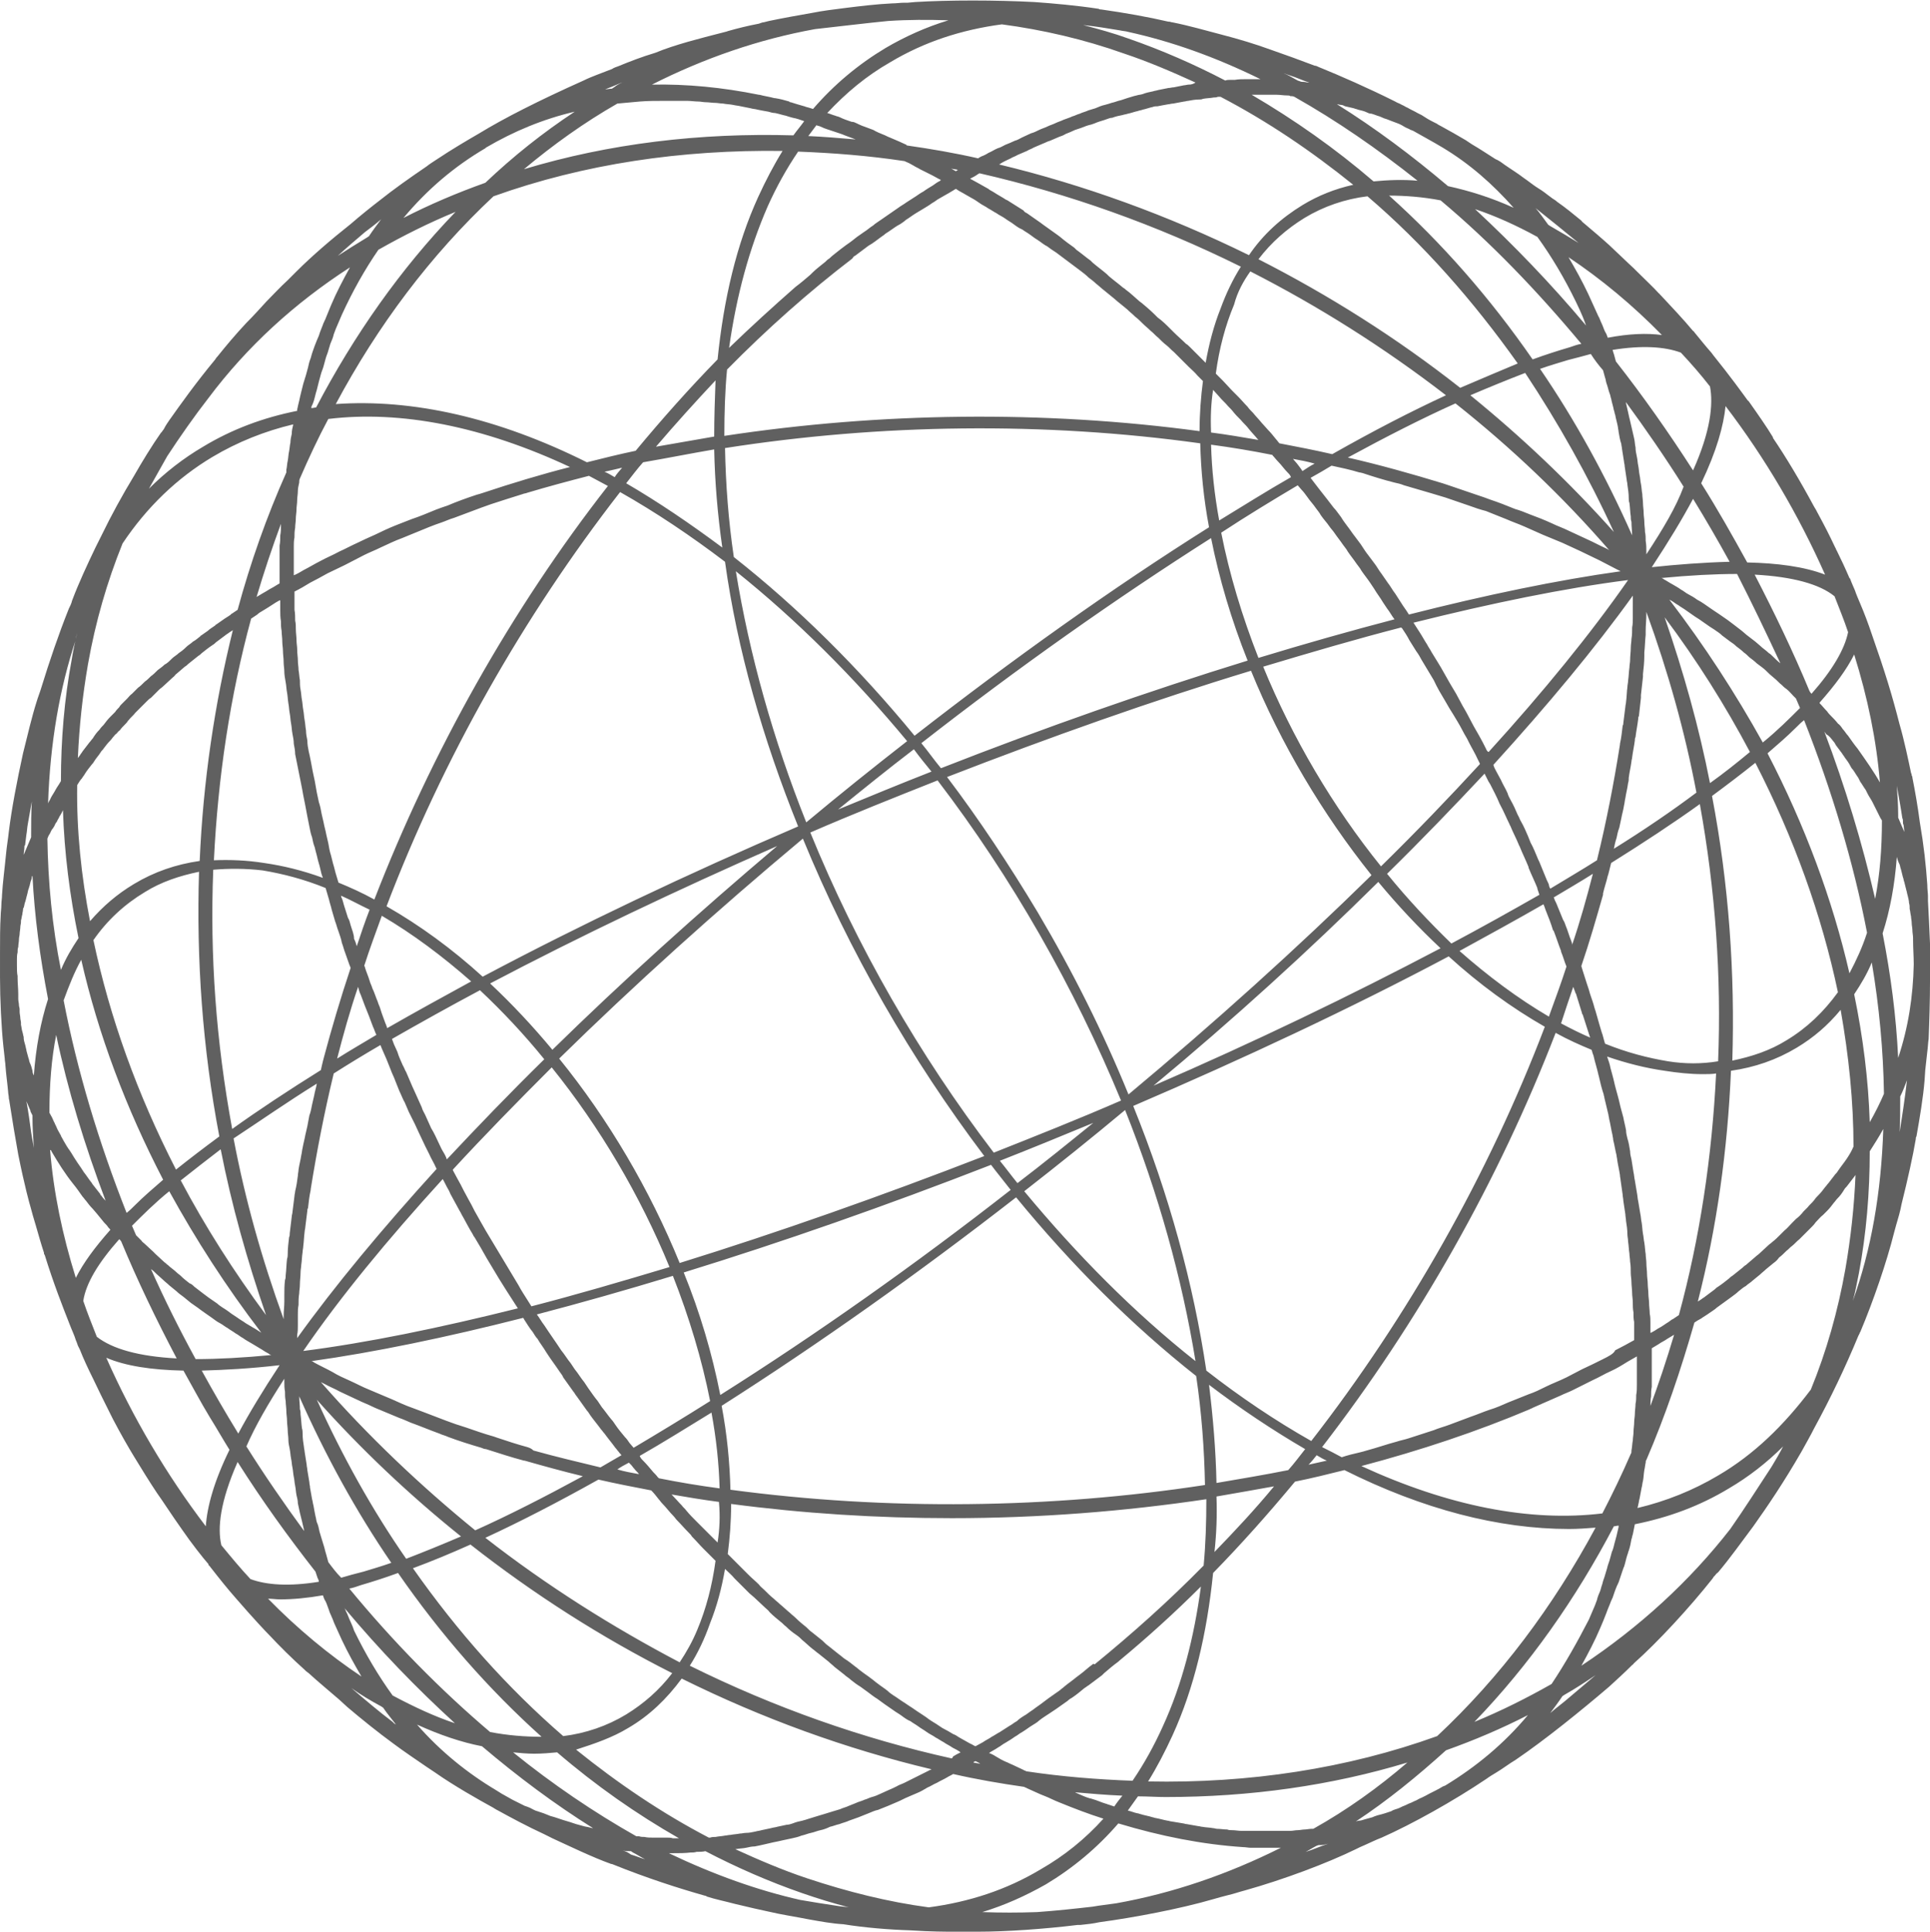 <?xml version="1.0" encoding="UTF-8" standalone="no"?><svg xmlns="http://www.w3.org/2000/svg" xmlns:xlink="http://www.w3.org/1999/xlink" fill="#000000" height="285.4" preserveAspectRatio="xMidYMid meet" version="1" viewBox="-0.1 -0.1 285.1 285.4" width="285.1" zoomAndPan="magnify"><g id="change1_1"><path d="M285,144.9c0-1.9,0-3.9,0-5.6c-0.1-2.4-0.2-4.4-0.3-6.3c0-0.2,0-0.5,0-0.7c0-0.4-0.1-1-0.1-1.7 c-0.2-2.9-0.5-5.7-1.1-9.2c-0.3-2.3-0.7-4.6-1.1-6.6c0-0.1,0-0.2-0.1-0.3c0-0.1,0-0.2-0.1-0.4c-0.4-1.9-1-4.8-1.7-7.2 c-1.1-4.3-2.1-7.6-4.1-13.3c-0.5-1.5-1.1-3.1-1.7-4.5c-0.3-0.7-0.6-1.4-0.8-2c-0.2-0.5-0.5-1.1-0.7-1.7l-0.1-0.1 c-0.6-1.4-1.3-2.9-1.9-4.1c-0.1-0.1-0.1-0.3-0.2-0.4c-0.9-1.9-1.4-2.9-2.7-5.3c-0.1-0.2-0.2-0.4-0.4-0.7c-2.1-3.9-4.2-7.4-6.1-10.2 c0,0,0,0,0-0.1c-0.9-1.5-2.3-3.5-3.5-5.2c-0.1-0.1-0.1-0.2-0.2-0.2c-0.8-1.1-2.6-3.6-5.1-6.7c-0.1-0.1-0.2-0.3-0.3-0.4 c-0.8-0.9-1.6-1.9-2.5-3c-0.1-0.1-0.1-0.2-0.2-0.2c-1.4-1.7-3.4-3.8-4.7-5.2c0,0-0.1-0.1-0.1-0.1c0,0-0.1-0.1-0.1-0.1 c0-0.1-0.1-0.1-0.1-0.1c-0.9-1-2.1-2.1-3.4-3.4c-0.1-0.1-0.3-0.3-0.4-0.4c-1.1-1-2.3-2.2-3.6-3.4c0,0,0,0,0,0 c-1.1-1-2.4-2.1-3.7-3.2c-0.1-0.1-0.3-0.2-0.4-0.4c-1.1-0.9-2.3-1.9-3.6-2.8c-0.2-0.2-0.4-0.3-0.7-0.5c-0.3-0.2-0.5-0.4-0.8-0.6 c-0.5-0.4-1.1-0.8-1.6-1.1c-0.6-0.4-1.2-0.9-1.8-1.3c-0.9-0.7-1.9-1.3-2.9-2c-0.4-0.3-0.8-0.6-1.3-0.8c-1.1-0.7-2.3-1.5-3.5-2.2 c-0.3-0.2-0.6-0.4-0.9-0.6c-1.2-0.7-2.4-1.4-3.7-2.1c-0.2-0.1-0.4-0.2-0.5-0.3c-0.1,0-0.1-0.1-0.2-0.1c-0.1,0-0.1-0.1-0.2-0.1 c-0.1,0-0.1-0.1-0.2-0.1c-0.6-0.3-1.1-0.6-1.7-1c-0.2-0.1-0.4-0.2-0.6-0.3c-0.5-0.3-1-0.5-1.5-0.8c-0.3-0.1-0.5-0.3-0.8-0.4 c-0.3-0.2-0.7-0.3-1-0.5c-4-2-8.1-3.8-11.3-5.1c-0.2-0.1-0.4-0.2-0.6-0.2c-2.1-0.8-4.3-1.6-6.6-2.4c-2.2-0.8-4.5-1.5-7.2-2.2 c-2.3-0.6-4.7-1.3-7.2-1.8c-0.2,0-0.3-0.1-0.5-0.1c0,0-0.1,0-0.1,0c-3-0.7-6.4-1.3-9.9-1.8c-0.1,0-0.3,0-0.4-0.1 c-3.3-0.5-6.7-0.8-9.5-1c0,0,0,0,0,0C147-0.1,140-0.1,135.1,0.2l-1.1,0.1c-0.2,0-0.3,0-0.5,0c-0.6,0-1.2,0.1-1.8,0.1 c-2.2,0.1-4.7,0.4-7.1,0.7c-1.6,0.2-3.2,0.4-4.7,0.7c-2.3,0.4-4.5,0.8-6.4,1.2l-0.8,0.2c-0.2,0-0.4,0.1-0.7,0.2 c-1.6,0.3-3.2,0.7-4.6,1.1c-0.2,0.1-0.4,0.1-0.7,0.2c-3.5,0.9-7.1,1.8-10,3c-2,0.6-3.8,1.3-5.5,2c-0.3,0.1-0.6,0.2-0.9,0.4 c-1.5,0.6-3,1.1-4.2,1.7c-6.7,3-11.8,5.6-15.4,7.8c0,0,0,0,0,0c-1.9,1.1-4.1,2.4-6.2,3.8c-0.6,0.4-1.1,0.7-1.6,1.1 c-2.5,1.7-4.9,3.4-6.9,5c-1.3,1-2.8,2.2-4.3,3.5c-2.9,2.3-5.7,4.7-8,7c-0.4,0.4-0.8,0.8-1.3,1.3c-1.1,1-2.1,2.1-3.1,3.1 c-1,1.1-2,2.2-3,3.2c-1.6,1.7-3.1,3.5-4.3,5c-0.1,0.1-0.2,0.2-0.3,0.4c-2.9,3.5-5.1,6.6-6.8,9c0,0,0,0,0,0c0,0,0,0,0,0 C25,61.8,25,61.9,24.9,62c-0.2,0.3-0.5,0.7-0.8,1.3c-0.1,0.1-0.2,0.3-0.3,0.4c0,0,0,0.1-0.1,0.1c-1.4,2-2.8,4.3-4,6.4 c-1.7,2.8-3.4,5.9-4.8,8.8l-0.9,1.8c-1.2,2.5-2.5,5.3-3.4,7.7c-0.1,0.2-0.1,0.4-0.2,0.6c-0.1,0.3-0.3,0.6-0.4,0.9 c-1.4,3.5-2.8,7.6-4,11.5c-0.2,0.7-0.5,1.4-0.7,2.1c-0.7,2.2-1.3,4.8-2,7.6c-0.9,4.1-1.7,8.3-2.1,11.6c0,0,0,0,0,0 c-0.1,1-0.3,2.1-0.4,3.2c-0.2,2.1-0.5,4.3-0.6,6.1c0,0.5-0.1,1-0.1,1.5c0,0.5-0.1,1.1-0.1,1.6c-0.1,1.6-0.1,3.5-0.1,5.5 c0,0.7,0,1.4,0,2.1c0,0.4,0,0.8,0,1.1c0,0.1,0,0.2,0,0.2c0,0,0,0,0,0.1c0,0,0,0,0,0c0,0,0,0,0,0.1c0,3.2,0.2,7.4,0.5,10.2l0.2,1.8 c0,0.3,0.1,0.7,0.1,1c0.1,1.4,0.3,2.7,0.4,3.9c0,0.3,0.1,0.6,0.1,0.9c0,0.2,0.1,0.4,0.1,0.6c0.4,2.6,0.9,5.6,1.3,7.8 c0.9,4.5,1.7,7.4,1.8,7.7c0,0,0,0,0,0c0.2,0.8,0.5,1.8,0.8,2.8c0.4,1.4,0.8,2.8,1.2,4c0,0,0,0,0,0.1c0,0.1,0,0.1,0.1,0.2 c1.3,4.2,2.6,7.5,3.7,10.3c0.3,0.8,0.7,1.6,0.9,2.3c0.1,0.2,0.2,0.5,0.3,0.8c0.1,0.2,0.2,0.4,0.3,0.6c0.5,1.3,1.3,3,2,4.4 c0.7,1.5,1.5,3.1,2.3,4.7c0.2,0.4,0.4,0.8,0.6,1.2c1.1,2.1,2.3,4.2,3.1,5.5c0,0,0,0,0,0c1.1,1.8,2.2,3.6,3.4,5.4 c0.8,1.1,2,3,3.7,5.4c1.3,1.9,3.1,4.2,3.9,5.1c0,0,0,0,0,0.1c0,0,0,0,0,0c0,0,0,0.1,0.1,0.1c1.8,2.3,2.6,3.3,4,4.9 c2.6,3,4.4,4.9,4.9,5.4c1.4,1.5,3.4,3.5,5.2,5.1c0.1,0.1,0.1,0.1,0.2,0.2c0.1,0.1,0.3,0.2,0.4,0.3c1.3,1.2,3,2.6,4.5,3.9l1.2,1.1 c2,1.7,4.6,3.8,6.8,5.4c1.6,1.2,3.4,2.4,5,3.5l1.2,0.8c2.7,1.9,6.4,4,8.6,5.2c0,0,0,0,0,0c0,0,0,0,0,0c0.1,0.1,0.2,0.1,0.3,0.2 c0.1,0,0.1,0.1,0.2,0.1c2,1.1,4.4,2.4,7,3.6c0.4,0.2,0.8,0.4,1.2,0.6c2.4,1.1,5.9,2.8,8.7,3.8c0,0,0.1,0,0.1,0 c5.2,2.1,9.9,3.6,13.8,4.7c0.1,0,0.1,0,0.2,0.1c1.2,0.4,2.7,0.7,4.2,1.1c2.1,0.5,3.8,0.9,4.8,1.1c2.1,0.5,4.2,0.8,6.2,1.2 c1.7,0.3,3.3,0.6,5,0.7c3.1,0.5,6.7,0.8,9.9,0.9c3,0.2,5.3,0.2,6.4,0.2l0.6,0c0.2,0,0.5,0,0.7,0c0.6,0,1.1,0,1.5,0l0.7,0 c4.3,0,9.9-0.4,14.8-1c0.1,0,0.3,0,0.4,0c1-0.1,1.9-0.2,2.8-0.4c0,0,0,0,0,0c5.2-0.7,12-2,16.8-3.4c0.7-0.2,1.4-0.4,2.2-0.6 c0.9-0.2,1.7-0.5,2.5-0.7c5.7-1.6,12.1-4,16.4-6.1c0.4-0.2,0.8-0.4,1.3-0.6c0.9-0.4,1.7-0.8,2.5-1.1c4.5-2,10.6-5.4,15.5-8.7 c0.4-0.3,0.9-0.6,1.4-0.9c1-0.6,1.9-1.3,2.9-1.9c2.2-1.5,4.6-3.3,7-5.2c2.4-1.9,4.7-3.8,6.8-5.6c1.1-1,2.3-2.1,3.4-3.2 c0.1-0.1,0.2-0.1,0.2-0.2c3.6-3.2,8.3-8.3,11.7-12.6c0.1-0.2,0.2-0.3,0.4-0.5c0.1-0.2,0.3-0.3,0.4-0.4c1.7-2,3.4-4.4,5.2-6.8 c2.2-3.1,4.5-6.5,7.1-11c0,0,0,0,0,0c0.6-1.1,1.3-2.3,1.9-3.5c2.4-4.4,4.6-9,6.5-13.6c0-0.1,0.1-0.1,0.1-0.2s0.1-0.1,0.1-0.2 c0-0.1,0.1-0.2,0.1-0.2c1.9-4.5,3.9-10.3,5-14.7l0.3-1.1c0.3-1,0.6-2,0.8-3.1c0.9-3.6,1.7-7.2,2.1-9.6c0-0.1,0-0.3,0.1-0.4 c0.5-2.8,1-5.8,1.2-8.3l0.1-1.5c0.1-0.9,0.2-1.8,0.3-2.7c0.1-0.7,0.1-1.3,0.2-1.9C284.9,150.9,285,147.6,285,144.9z M281,121.1 l0,0.2c0,0.2,0,0.3,0.1,0.5l0.1,0.9c0,0,0,0.1,0,0.1c-0.3-0.7-0.6-1.4-0.9-2.1l0-0.4h0c0-1.4-0.1-2.9-0.2-4.3 c0.3,1.7,0.6,3.3,0.8,4.7C280.9,120.8,281,120.9,281,121.1z M280.5,167.3c0.1-1.6,0.1-3.3,0.1-5h0l0-0.4c0.4-0.8,0.7-1.6,1-2.4 c-0.3,2.6-0.7,5.3-1.1,7.7C280.5,167.2,280.5,167.2,280.5,167.3z M161.3,281.6c-2.6,0.3-5.4,0.6-8.2,0.8c-2.7,0.1-5.4,0.1-8.1,0 c3.3-1,6.4-2.4,9.4-4.1c4-2.4,7.6-5.4,10.7-9c6.3,1.9,12.4,3.1,18.4,3.5c0.4,0,0.8,0.1,1.2,0.1c0.3,0,0.6,0,1,0c0.5,0,1,0,1.5,0 c0.1,0,0.2,0,0.3,0c0,0,0,0,0,0c0.1,0,0.2,0,0.4,0c0.4,0,0.8,0,1.2,0c-7.8,3.9-15.9,6.7-24.3,8.2 C163.5,281.3,162.4,281.4,161.3,281.6z M51.3,238.6c-0.1-0.3-0.3-0.6-0.4-0.9c0-0.1-0.1-0.1-0.1-0.2c5.2,6.2,10.6,11.8,16.3,17 c-3-1-6-2.4-9.2-4.1c-2.1-2.9-4-6.1-5.7-9.6C52,240.1,51.6,239.4,51.3,238.6z M233.7,46.7c0.1,0.2,0.1,0.3,0.2,0.5 c0.1,0.3,0.2,0.5,0.3,0.8c-5.2-6.2-10.7-11.9-16.4-17.2c3,1,6.1,2.4,9.2,4.1c2.1,2.9,4,6.1,5.7,9.6C233.1,45.3,233.4,46,233.7,46.7 z M46.4,58.6c0.1-0.4,0.2-0.8,0.3-1.1c0.1-0.4,0.2-0.8,0.3-1.2c0.1-0.4,0.2-0.7,0.3-1.1c0.1-0.4,0.3-0.8,0.4-1.2 c0.1-0.4,0.2-0.7,0.3-1.1c0.1-0.4,0.3-0.8,0.4-1.2c0.1-0.3,0.2-0.7,0.3-1c0.2-0.5,0.4-0.9,0.5-1.4c0.1-0.3,0.2-0.5,0.3-0.8 c0.3-0.7,0.6-1.4,0.9-2.1c1.6-3.5,3.4-6.7,5.4-9.6c3.7-2.1,7.5-4,11.4-5.6c-8.1,8.4-15,18.2-20.6,28.9c-0.2,0-0.5,0.1-0.7,0.1 c0-0.1,0-0.1,0-0.2C46.2,59.4,46.3,59,46.4,58.6z M270.7,109.4c0.2,0.2,0.3,0.4,0.4,0.6c0.3,0.4,0.6,0.8,0.9,1.2 c0.1,0.2,0.3,0.4,0.4,0.6c0.3,0.4,0.6,0.8,0.8,1.2c0.1,0.2,0.2,0.4,0.4,0.6c0.3,0.4,0.5,0.8,0.8,1.2c0.1,0.2,0.2,0.4,0.3,0.6 c0.3,0.4,0.5,0.8,0.8,1.2c0.1,0.2,0.2,0.4,0.3,0.6c0.2,0.4,0.5,0.8,0.7,1.2c0.1,0.2,0.2,0.4,0.3,0.6c0.2,0.4,0.4,0.8,0.6,1.2 c0.1,0.2,0.2,0.4,0.3,0.6c0.1,0.1,0.1,0.2,0.2,0.3c0,4.2-0.3,8-1,11.6c-1.9-8.2-4.4-16.5-7.5-24.7c0.1,0.1,0.2,0.3,0.3,0.4 C270.1,108.6,270.4,109,270.7,109.4z M98.5,271.4c-0.4,0-0.9,0-1.3,0c-0.3,0-0.5,0-0.8,0c-0.4,0-0.9,0-1.3-0.1 c-0.3,0-0.5,0-0.8-0.1c-0.1,0-0.3,0-0.4,0c-6.2-3.5-12.4-7.7-18.2-12.4c1,0.1,2.1,0.2,3.1,0.2c1.2,0,2.3-0.1,3.4-0.2 c5.7,4.9,11.7,9.1,18,12.7c-0.3,0-0.6,0-0.9,0C99,271.4,98.8,271.4,98.5,271.4z M278.2,161.5c-0.6,1.4-1.3,2.8-2.1,4.2 c-0.2-6.3-1-12.6-2.3-18.9c1-1.5,1.9-3,2.6-4.7C277.5,148.6,278.1,155.1,278.2,161.5z M122.1,19c0.6,0.2,1.2,0.4,1.8,0.6 c0.3,0.1,0.6,0.2,0.8,0.3c0.5,0.2,1.1,0.4,1.6,0.6c-2.4-0.2-4.7-0.4-7-0.5c0.4-0.5,0.8-1.1,1.2-1.6c0.2,0.1,0.4,0.1,0.6,0.2 C121.5,18.8,121.8,18.9,122.1,19z M163.6,266.5c-0.1,0-0.2-0.1-0.3-0.1c-0.7-0.2-1.3-0.5-2-0.7c-0.1,0-0.2-0.1-0.4-0.1 c-0.7-0.2-1.3-0.5-2-0.8c-0.1,0-0.1-0.1-0.2-0.1c2.3,0.2,4.6,0.4,7,0.5c-0.4,0.5-0.8,1-1.2,1.6 C164.2,266.7,163.9,266.6,163.6,266.5z M22.2,187.4c0.3,0.2,0.5,0.4,0.8,0.7c0.3,0.3,0.7,0.6,1,0.9c0.3,0.3,0.6,0.5,0.9,0.8 c0.4,0.3,0.7,0.6,1.1,0.9c0.3,0.3,0.6,0.5,1,0.8c0.4,0.3,0.7,0.6,1.1,0.9c0.3,0.2,0.7,0.5,1,0.7c0.4,0.3,0.8,0.6,1.1,0.8 c0.3,0.2,0.7,0.5,1,0.7c0.4,0.3,0.8,0.6,1.2,0.8c0.4,0.2,0.7,0.5,1.1,0.7c0.4,0.3,0.8,0.5,1.2,0.8c0.4,0.2,0.7,0.5,1.1,0.7 c0.4,0.3,0.8,0.5,1.3,0.8c0.3,0.2,0.7,0.4,1,0.6c0.2,0.1,0.3,0.2,0.5,0.3c0.3,0.2,0.6,0.4,1,0.6c0.1,0.1,0.3,0.2,0.4,0.2 c-4.2,0.4-7.9,0.6-11.2,0.6C26.4,196.3,24.2,191.9,22.2,187.4z M84.1,68.9c-4.3,1.1-8.6,2.4-12.8,3.8c-0.3,0.1-0.6,0.2-1,0.3 c-1.5,0.5-2.9,1-4.3,1.6c-0.6,0.2-1.2,0.4-1.7,0.6c-1.2,0.5-2.4,1-3.6,1.4c-0.8,0.3-1.5,0.6-2.3,0.9c-1,0.4-2.1,0.9-3.1,1.4 c-0.9,0.4-1.8,0.8-2.6,1.2c-0.9,0.4-1.8,0.9-2.7,1.3c-0.9,0.5-1.9,0.9-2.8,1.4c-0.8,0.4-1.6,0.9-2.4,1.3c-0.5,0.3-1,0.6-1.5,0.8 c0,0,0,0,0,0c0-0.5,0-1,0-1.4c0-0.5,0-1,0-1.4c0-0.5,0-0.9,0-1.4c0-0.5,0-0.9,0.1-1.4c0-0.5,0-0.9,0.1-1.4c0-0.5,0.1-0.9,0.1-1.4 c0-0.4,0.1-0.9,0.1-1.3c0-0.5,0.1-0.9,0.1-1.4c0-0.4,0.1-0.9,0.1-1.3c0-0.4,0.1-0.9,0.2-1.3c0-0.2,0-0.4,0.1-0.6 c1.3-3,2.7-6,4.2-8.8C59.1,60.5,71.3,62.9,84.1,68.9z M263.8,153.6c-2.4,1.5-5.1,2.4-8,3c0.4-12.9-0.5-26-3-39.1 c2.3-1.7,4.4-3.3,6.4-4.9c5.7,11.1,9.8,22.5,12.2,33.9C269.3,149.4,266.8,151.8,263.8,153.6z M149.2,23.3c0.3-0.2,0.7-0.3,1-0.5 c0.5-0.2,0.9-0.4,1.4-0.6c0.3-0.2,0.7-0.3,1-0.5c0.5-0.2,0.9-0.4,1.4-0.6c0.3-0.1,0.6-0.3,1-0.4c0.5-0.2,0.9-0.4,1.4-0.6 c0.3-0.1,0.6-0.2,0.9-0.4c0.5-0.2,1-0.4,1.4-0.6c0.3-0.1,0.6-0.2,0.9-0.3c0.5-0.2,1-0.4,1.5-0.5c0.3-0.1,0.6-0.2,0.8-0.3 c0.5-0.2,1-0.3,1.5-0.5c0.3-0.1,0.5-0.2,0.8-0.2c0.5-0.2,1-0.3,1.5-0.4c0.3-0.1,0.5-0.1,0.8-0.2c0.5-0.1,1-0.3,1.5-0.4 c0.2-0.1,0.5-0.1,0.7-0.2c0.5-0.1,1-0.3,1.5-0.4c0.2-0.1,0.5-0.1,0.7-0.1c0.5-0.1,1-0.2,1.6-0.3c0.2,0,0.4-0.1,0.7-0.1 c0.5-0.1,1.1-0.2,1.6-0.3c0.2,0,0.4-0.1,0.6-0.1c0.5-0.1,1.1-0.2,1.6-0.2c0.2,0,0.4,0,0.6-0.1c0.5-0.1,1.1-0.1,1.6-0.2 c0.2,0,0.4,0,0.6-0.1c0.1,0,0.3,0,0.4,0c6.9,3.6,13.4,8,19.6,13c-2.7,0.6-5.2,1.6-7.5,3c-3.1,1.9-5.8,4.3-7.9,7.4 c-12-5.9-24.4-10.4-36.9-13.4c0.1-0.1,0.2-0.1,0.3-0.2C148.3,23.7,148.8,23.5,149.2,23.3z M246.4,195.2c-0.5,0.3-1,0.7-1.6,1 c-0.3,0.2-0.6,0.4-1,0.6c0,0-0.1,0-0.1,0c0-0.5,0-1,0-1.5c0-0.4,0-0.9-0.1-1.3c0-0.5-0.1-1.1-0.1-1.6c0-0.4-0.1-0.9-0.1-1.3 c0-0.5-0.1-1.1-0.1-1.6c0-0.4-0.1-0.9-0.1-1.3c0-0.6-0.1-1.1-0.1-1.7c0-0.4-0.1-0.9-0.1-1.3c-0.1-0.6-0.1-1.1-0.2-1.7 c-0.1-0.4-0.1-0.9-0.2-1.3c-0.1-0.6-0.1-1.1-0.2-1.7c-0.1-0.4-0.1-0.9-0.2-1.3c-0.1-0.6-0.2-1.2-0.3-1.8c-0.1-0.4-0.1-0.8-0.2-1.3 c-0.1-0.6-0.2-1.2-0.3-1.8c-0.1-0.4-0.1-0.8-0.2-1.2c-0.1-0.6-0.2-1.2-0.3-1.9c-0.1-0.4-0.2-0.8-0.2-1.2c-0.1-0.6-0.2-1.3-0.4-1.9 c-0.1-0.4-0.2-0.8-0.2-1.2c-0.1-0.6-0.3-1.3-0.4-1.9c-0.1-0.4-0.2-0.7-0.3-1.1c-0.2-0.7-0.3-1.3-0.5-2c-0.1-0.4-0.2-0.7-0.3-1.1 c-0.2-0.7-0.3-1.3-0.5-2c-0.1-0.4-0.2-0.7-0.3-1.1c-0.1-0.6-0.3-1.1-0.5-1.7c2.9,1,5.7,1.7,8.5,2.1c1.9,0.3,3.8,0.5,5.6,0.5 c0.7,0,1.4,0,2-0.1c-0.6,12.3-2.4,24.3-5.5,35.7c-0.3,0.2-0.6,0.4-0.9,0.6C246.9,194.8,246.7,195,246.4,195.2z M236.7,200.7 c-1,0.5-2,1-3.1,1.5c-0.8,0.4-1.5,0.8-2.3,1.2c-1,0.5-2.1,0.9-3.1,1.4c-0.8,0.4-1.6,0.8-2.5,1.1c-1,0.4-2,0.8-3,1.2 c-0.9,0.4-1.8,0.8-2.8,1.1c-0.9,0.3-1.8,0.7-2.7,1c-1.1,0.4-2.1,0.8-3.2,1.2c-0.8,0.3-1.6,0.5-2.3,0.8c-1.2,0.4-2.5,0.8-3.7,1.2 c-0.6,0.2-1.2,0.3-1.8,0.5c-1.5,0.4-2.9,0.9-4.4,1.3c-0.3,0.1-0.7,0.2-1.1,0.3c-0.9,0.2-1.7,0.4-2.6,0.7c-0.9-0.5-1.9-1-2.9-1.5 c14.2-18.4,26.1-39.4,34.5-61.2c1.8,1,3.6,1.8,5.3,2.5c0.1,0.2,0.1,0.4,0.2,0.6c0,0.1,0.1,0.2,0.1,0.3c0.2,0.9,0.5,1.8,0.7,2.7 c0,0.1,0.1,0.3,0.1,0.4c0.2,0.9,0.4,1.7,0.7,2.6c0,0.2,0.1,0.3,0.1,0.5c0.2,0.8,0.4,1.7,0.6,2.5c0,0.2,0.1,0.4,0.1,0.6 c0.2,0.8,0.3,1.6,0.5,2.4c0,0.2,0.1,0.4,0.1,0.7c0.2,0.8,0.3,1.5,0.5,2.3c0,0.2,0.1,0.5,0.1,0.7c0.1,0.7,0.3,1.5,0.4,2.2 c0,0.3,0.1,0.6,0.1,0.8c0.1,0.7,0.2,1.4,0.3,2.1c0,0.3,0.1,0.6,0.1,0.9c0.1,0.7,0.2,1.3,0.3,2c0,0.3,0.1,0.7,0.1,1 c0.1,0.6,0.2,1.3,0.2,1.9c0,0.4,0.1,0.7,0.1,1.1c0.1,0.6,0.1,1.2,0.2,1.8c0,0.4,0.1,0.8,0.1,1.2c0.1,0.6,0.1,1.1,0.1,1.7 c0,0.4,0.1,0.9,0.1,1.3c0,0.5,0.1,1.1,0.1,1.6c0,0.5,0.1,0.9,0.1,1.4c0,0.5,0,1,0.1,1.5c0,0.5,0,1,0.1,1.4c0,0.5,0,0.9,0,1.4 c0,0.4,0,0.9,0,1.3c-0.9,0.5-1.8,1-2.8,1.5C238.3,199.9,237.5,200.3,236.7,200.7z M140.5,259.7c-13.1-2.9-26.2-7.5-38.7-13.7 c1.2-1.9,2.2-4,3-6.3c1-2.5,1.7-5.1,2.2-8c0.5,0.5,1,0.9,1.4,1.4c0.2,0.2,0.4,0.4,0.6,0.6c0.5,0.5,1.1,1.1,1.6,1.6 c0.2,0.2,0.5,0.4,0.7,0.6c0.5,0.5,1.1,1,1.6,1.5c0.2,0.2,0.5,0.4,0.7,0.7c0.5,0.5,1.1,1,1.6,1.4c0.3,0.2,0.5,0.5,0.8,0.7 c0.5,0.5,1,0.9,1.6,1.3c0.3,0.2,0.6,0.5,0.8,0.7c0.5,0.4,1,0.9,1.5,1.3c0.3,0.2,0.6,0.5,0.9,0.7c0.5,0.4,1,0.8,1.5,1.2 c0.3,0.3,0.6,0.5,0.9,0.8c0.5,0.4,1,0.8,1.4,1.1c0.3,0.3,0.7,0.5,1,0.8c0.5,0.4,0.9,0.7,1.4,1c0.4,0.3,0.7,0.5,1.1,0.8 c0.4,0.3,0.9,0.7,1.4,1c0.4,0.3,0.7,0.5,1.1,0.8c0.4,0.3,0.9,0.6,1.3,0.9c0.4,0.3,0.8,0.5,1.2,0.8c0.4,0.3,0.8,0.6,1.3,0.8 c0.4,0.3,0.8,0.5,1.2,0.8c0.4,0.3,0.8,0.5,1.2,0.8c0.4,0.3,0.9,0.5,1.3,0.8c0.4,0.2,0.8,0.5,1.2,0.7c0.4,0.3,0.9,0.5,1.3,0.8 c0.4,0.2,0.8,0.4,1.2,0.7c0,0,0,0,0,0c-0.4,0.2-0.8,0.4-1.1,0.6C140.6,259.6,140.6,259.6,140.5,259.7z M161.3,245.8 c-0.7,0.5-1.3,1.1-2,1.6c-0.1,0.1-0.3,0.2-0.4,0.3c-0.6,0.5-1.2,0.9-1.8,1.4c-0.2,0.2-0.4,0.3-0.6,0.5c-0.6,0.4-1.1,0.8-1.7,1.2 c-0.3,0.2-0.5,0.4-0.8,0.6c-0.5,0.4-1,0.7-1.5,1.1c-0.3,0.2-0.6,0.4-1,0.7c-0.5,0.3-1,0.6-1.4,1c-0.4,0.2-0.7,0.5-1.1,0.7 c-0.5,0.3-0.9,0.6-1.4,0.9c-0.4,0.2-0.8,0.5-1.2,0.7c-0.4,0.3-0.9,0.5-1.3,0.8c-0.4,0.2-0.7,0.4-1.1,0.6c-0.3-0.1-0.5-0.3-0.8-0.4 c-0.5-0.3-1.1-0.6-1.6-0.9c-0.3-0.2-0.6-0.4-0.9-0.5c-0.5-0.3-1-0.6-1.6-0.9c-0.3-0.2-0.6-0.4-0.9-0.6c-0.5-0.3-1-0.6-1.5-1 c-0.3-0.2-0.6-0.4-0.9-0.6c-0.5-0.3-1-0.7-1.5-1c-0.3-0.2-0.6-0.4-0.9-0.6c-0.5-0.3-1-0.7-1.5-1c-0.3-0.2-0.6-0.4-0.9-0.7 c-0.5-0.4-1-0.7-1.5-1.1c-0.3-0.2-0.6-0.5-0.9-0.7c-0.5-0.4-1-0.7-1.5-1.1c-0.3-0.2-0.6-0.5-0.9-0.7c-0.5-0.4-1-0.8-1.5-1.1 c-0.3-0.2-0.6-0.5-0.9-0.7c-0.5-0.4-1-0.8-1.5-1.2c-0.3-0.2-0.6-0.5-0.9-0.8c-0.5-0.4-1-0.8-1.5-1.2c-0.3-0.2-0.6-0.5-0.9-0.8 c-0.5-0.4-1-0.8-1.5-1.3c-0.3-0.3-0.6-0.5-0.9-0.8c-0.5-0.4-1-0.9-1.5-1.3c-0.3-0.3-0.6-0.5-0.9-0.8c-0.5-0.4-1-0.9-1.4-1.3 c-0.3-0.3-0.6-0.5-0.8-0.8c-0.5-0.5-1-0.9-1.5-1.4c-0.3-0.3-0.5-0.5-0.8-0.8c-0.5-0.5-1-1-1.5-1.5c-0.3-0.3-0.5-0.5-0.8-0.8 c0,0,0,0,0,0c0.3-2.3,0.5-4.8,0.5-7.4c10.6,1.4,21.5,2.1,32.6,2.1c12.9,0,25.5-1,37.6-2.8c0,3.4-0.1,6.6-0.4,9.8 c-5.2,5.3-10.6,10.1-16.1,14.6C161.4,245.7,161.4,245.7,161.3,245.8z M126.2,37.7c0.7-0.5,1.3-1,2-1.5c0.2-0.1,0.3-0.2,0.5-0.3 c0.6-0.4,1.2-0.9,1.8-1.3c0.2-0.2,0.4-0.3,0.7-0.5c0.6-0.4,1.1-0.8,1.7-1.1c0.3-0.2,0.6-0.4,0.8-0.6c0.5-0.3,1-0.7,1.5-1 c0.3-0.2,0.7-0.4,1-0.6c0.5-0.3,1-0.6,1.4-0.9c0.4-0.2,0.7-0.5,1.1-0.7c0.5-0.3,0.9-0.5,1.4-0.8c0.3-0.2,0.7-0.4,1-0.6 c0.3,0.2,0.6,0.4,1,0.6c0.5,0.3,0.9,0.5,1.4,0.8c0.4,0.2,0.8,0.5,1.1,0.7c0.4,0.3,0.9,0.5,1.3,0.8c0.4,0.2,0.8,0.5,1.2,0.7 c0.4,0.3,0.9,0.5,1.3,0.8c0.4,0.3,0.8,0.5,1.2,0.8c0.4,0.3,0.8,0.6,1.3,0.8c0.4,0.3,0.8,0.5,1.2,0.8c0.4,0.3,0.8,0.6,1.3,0.9 c0.4,0.3,0.8,0.6,1.2,0.8c0.4,0.3,0.8,0.6,1.3,0.9c0.4,0.3,0.8,0.6,1.2,0.9c0.4,0.3,0.8,0.6,1.2,0.9c0.4,0.3,0.8,0.6,1.2,0.9 c0.4,0.3,0.8,0.6,1.2,1c0.4,0.3,0.8,0.6,1.1,0.9c0.4,0.3,0.8,0.7,1.2,1c0.4,0.3,0.7,0.6,1.1,0.9c0.4,0.3,0.8,0.7,1.2,1 c0.4,0.3,0.7,0.6,1.1,0.9c0.4,0.4,0.8,0.7,1.2,1.1c0.4,0.3,0.7,0.6,1.1,1c0.4,0.4,0.8,0.7,1.2,1.1c0.4,0.3,0.7,0.7,1.1,1 c0.4,0.4,0.8,0.8,1.2,1.1c0.4,0.3,0.7,0.7,1.1,1c0.4,0.4,0.8,0.8,1.2,1.2c0.3,0.3,0.7,0.7,1,1c0.4,0.4,0.9,0.8,1.3,1.3 c0.3,0.3,0.6,0.6,0.8,0.8c-0.3,2.3-0.5,4.8-0.5,7.4c-23-3.1-47.2-2.8-70.2,0.7c0-3.4,0.1-6.7,0.4-9.8c5.9-6,12.1-11.5,18.5-16.4 C126,37.8,126.1,37.7,126.2,37.7z M31.4,128.4c2.3-0.2,4.8-0.2,7.3,0.1c3,0.5,6.1,1.3,9.3,2.6c0,0,0,0,0,0c0.2,0.6,0.3,1.1,0.5,1.7 c0.1,0.5,0.3,1,0.4,1.5c0.2,0.6,0.3,1.1,0.5,1.7c0.2,0.5,0.3,1,0.5,1.5c0.2,0.6,0.4,1.1,0.5,1.7c0.2,0.5,0.3,1,0.5,1.5 c0.2,0.6,0.4,1.1,0.6,1.7c0.1,0.2,0.1,0.3,0.2,0.5c-1.5,4.5-2.8,8.9-4,13.4c0,0.1-0.1,0.3-0.1,0.4c-0.1,0.4-0.2,0.8-0.3,1.3 c-4.8,3-9.2,5.9-13.1,8.7C31.8,153.7,30.9,141,31.4,128.4z M38.6,90.2c0.5-0.3,1-0.6,1.6-1c0.3-0.2,0.6-0.4,1-0.6c0,0,0.1,0,0.1,0 c0,0,0,0,0,0.1c0,0.5,0,0.9,0,1.4c0,0.5,0,1,0.1,1.6c0,0.5,0,0.9,0.1,1.4c0,0.5,0.1,1,0.1,1.6c0,0.5,0.1,0.9,0.1,1.4 c0,0.5,0.1,1,0.1,1.6c0,0.5,0.1,1,0.1,1.4c0,0.5,0.1,1,0.2,1.6c0.1,0.5,0.1,1,0.2,1.5c0.1,0.5,0.1,1,0.2,1.6c0.1,0.5,0.1,1,0.2,1.5 c0.1,0.5,0.1,1,0.2,1.5c0.1,0.5,0.1,1,0.2,1.5c0.1,0.5,0.2,1,0.2,1.5c0.1,0.5,0.2,1,0.2,1.5c0.1,0.5,0.2,1,0.3,1.5 c0.1,0.5,0.2,1,0.3,1.5c0.1,0.5,0.2,1,0.3,1.5c0.1,0.5,0.2,1,0.3,1.6c0.1,0.5,0.2,1,0.3,1.5c0.1,0.5,0.2,1.1,0.3,1.6 c0.1,0.5,0.2,1,0.3,1.5c0.1,0.5,0.2,1.1,0.4,1.6c0.1,0.5,0.2,1,0.4,1.5c0.1,0.5,0.3,1.1,0.4,1.6c0.1,0.5,0.3,1,0.4,1.5 c0.1,0.5,0.2,0.9,0.4,1.4c-3-1.1-5.9-1.8-8.7-2.2c-2.5-0.4-5-0.5-7.4-0.4c0.6-12.3,2.4-24.3,5.5-35.7c0.3-0.2,0.6-0.4,0.9-0.6 C38.1,90.5,38.4,90.3,38.6,90.2z M184.6,40c10,5.1,19.7,11.2,28.9,18.3c-5.2,2.4-10.8,5.3-16.8,8.7c-2.6-0.6-5.2-1.1-7.8-1.6 c-0.2-0.2-0.3-0.4-0.5-0.6c-0.4-0.5-0.8-1-1.2-1.4c-0.3-0.3-0.6-0.7-0.9-1c-0.4-0.5-0.9-1-1.3-1.5c-0.3-0.3-0.6-0.6-0.8-0.9 c-0.5-0.5-0.9-1-1.4-1.5c-0.3-0.3-0.5-0.5-0.8-0.8c-0.5-0.5-1-1.1-1.5-1.6c-0.2-0.2-0.5-0.5-0.7-0.7c-0.1-0.1-0.2-0.2-0.3-0.3 c0.5-3.7,1.4-7.1,2.7-10.2C182.7,43,183.6,41.4,184.6,40z M77.8,213.7c-1.5-0.4-3-0.9-4.5-1.4c-0.5-0.2-1-0.3-1.6-0.5 c-1.3-0.4-2.6-0.9-3.9-1.3c-0.7-0.2-1.4-0.5-2-0.7c-1.1-0.4-2.3-0.9-3.4-1.3c-0.8-0.3-1.6-0.6-2.4-0.9c-1-0.4-2-0.9-3-1.3 c-0.9-0.4-1.7-0.7-2.6-1.1c-1-0.4-1.9-0.9-2.8-1.3c-0.9-0.4-1.8-0.8-2.6-1.3c-0.9-0.5-1.8-0.9-2.7-1.4c-0.1-0.1-0.3-0.2-0.4-0.2 c9.3-1.3,19.9-3.5,31.3-6.4c0,0.1,0.1,0.1,0.1,0.2c0.4,0.6,0.8,1.3,1.3,1.9c0.2,0.3,0.4,0.7,0.7,1c0.4,0.7,0.9,1.3,1.3,2 c0.2,0.3,0.4,0.6,0.6,0.9c0.5,0.7,1,1.4,1.4,2c0.2,0.3,0.4,0.5,0.5,0.8c0.5,0.7,1,1.4,1.5,2.1c0.2,0.2,0.3,0.5,0.5,0.7 c0.5,0.7,1,1.4,1.5,2.1c0.2,0.2,0.3,0.4,0.5,0.7c0.5,0.7,1.1,1.4,1.6,2.1c0.2,0.2,0.3,0.4,0.5,0.6c0.5,0.7,1.1,1.4,1.6,2.1 c0.2,0.2,0.3,0.4,0.5,0.6c0.1,0.2,0.3,0.3,0.4,0.5c-1,0.6-2.1,1.2-3.1,1.8c-3.3-0.8-6.7-1.6-9.9-2.5 C78.4,213.9,78.1,213.8,77.8,213.7z M48.3,84.6c0.8-0.4,1.7-0.8,2.5-1.2c1-0.5,1.9-1,2.9-1.5c0.8-0.4,1.6-0.7,2.4-1.1 c1.1-0.5,2.1-1,3.2-1.4c0.7-0.3,1.5-0.6,2.2-0.9c1.2-0.5,2.4-1,3.6-1.4c0.6-0.2,1.2-0.5,1.9-0.7c1.3-0.5,2.7-1,4-1.5 c0.5-0.2,0.9-0.3,1.4-0.5c1.5-0.5,3.1-1,4.7-1.5c0.2-0.1,0.5-0.1,0.7-0.2c3-0.9,6-1.7,9.1-2.5c0.9,0.5,1.9,1,2.8,1.5 C75.4,90,63.6,111.1,55.2,132.8c-1.8-1-3.6-1.8-5.3-2.5c-0.1-0.3-0.2-0.7-0.3-1c-0.2-0.6-0.3-1.2-0.5-1.8c-0.1-0.4-0.2-0.8-0.3-1.2 c-0.2-0.6-0.3-1.2-0.4-1.8c-0.1-0.4-0.2-0.9-0.3-1.3c-0.1-0.6-0.3-1.2-0.4-1.8c-0.1-0.4-0.2-0.9-0.3-1.3c-0.1-0.6-0.2-1.1-0.4-1.7 c-0.1-0.5-0.2-0.9-0.3-1.4c-0.1-0.6-0.2-1.1-0.3-1.7c-0.1-0.5-0.2-0.9-0.3-1.4c-0.1-0.5-0.2-1.1-0.3-1.6c-0.1-0.5-0.2-1-0.3-1.4 c-0.1-0.5-0.2-1-0.2-1.6c-0.1-0.5-0.2-1-0.2-1.5c-0.1-0.5-0.1-1-0.2-1.5c-0.1-0.5-0.1-1-0.2-1.5c-0.1-0.5-0.1-1-0.2-1.5 c-0.1-0.5-0.1-1-0.2-1.5c-0.1-0.5-0.1-1-0.1-1.4c-0.1-0.5-0.1-1-0.2-1.5c0-0.5-0.1-0.9-0.1-1.4c0-0.5-0.1-1-0.1-1.6 c0-0.5-0.1-0.9-0.1-1.4c0-0.5-0.1-1.1-0.1-1.6c0-0.4,0-0.9-0.1-1.3c0-0.5,0-1.1-0.1-1.6c0-0.4,0-0.9,0-1.3c0-0.5,0-0.9,0-1.4 c0.8-0.4,1.5-0.8,2.3-1.3C46.5,85.6,47.4,85.1,48.3,84.6z M241.1,89.6c0,0.5,0,1.1,0,1.6c0,0.5,0,0.9-0.1,1.4c0,0.6,0,1.1-0.1,1.7 c0,0.4-0.1,0.8-0.1,1.3c0,0.6-0.1,1.2-0.1,1.8c0,0.4-0.1,0.7-0.1,1.1c-0.1,0.7-0.1,1.3-0.2,2c0,0.3-0.1,0.6-0.1,0.9 c-0.1,0.7-0.1,1.5-0.2,2.2c0,0.2-0.1,0.5-0.1,0.7c-0.1,0.8-0.2,1.6-0.3,2.4c0,0.1,0,0.3-0.1,0.4c-0.1,0.9-0.2,1.8-0.4,2.7 c0,0,0,0.1,0,0.1c-0.9,5.7-2,11.4-3.4,17.1c-2.2,1.4-4.6,2.8-6.9,4.2c-0.1-0.2-0.2-0.4-0.2-0.6c-0.1-0.3-0.3-0.6-0.4-0.9 c-0.3-0.7-0.6-1.5-0.9-2.2c-0.1-0.3-0.3-0.6-0.4-0.9c-0.3-0.7-0.6-1.5-1-2.2c-0.1-0.3-0.3-0.7-0.4-1c-0.3-0.7-0.6-1.4-1-2.1 c-0.2-0.3-0.3-0.7-0.5-1c-0.3-0.7-0.6-1.4-1-2.1c-0.2-0.4-0.4-0.7-0.5-1.1c-0.3-0.7-0.7-1.3-1-2c-0.2-0.4-0.4-0.7-0.6-1.1 c-0.2-0.4-0.4-0.7-0.5-1.1c8-8.8,15-17.2,20.6-25c0,0.2,0,0.3,0,0.5C241.1,88.7,241.1,89.1,241.1,89.6z M43.9,195.7 c0-0.5,0-1.1,0-1.6c0-0.5,0-0.9,0.1-1.4c0-0.6,0-1.1,0.1-1.7c0-0.4,0.1-0.8,0.1-1.3c0-0.6,0.1-1.2,0.1-1.8c0-0.4,0.1-0.8,0.1-1.1 c0.1-0.6,0.1-1.3,0.2-1.9c0-0.3,0.1-0.6,0.1-0.9c0.1-0.7,0.1-1.4,0.2-2.1c0-0.2,0.1-0.5,0.1-0.7c0.1-0.8,0.2-1.6,0.3-2.4 c0-0.1,0-0.3,0.1-0.4c0.1-0.9,0.2-1.8,0.4-2.7c0,0,0-0.1,0-0.1c0.9-5.6,2-11.3,3.4-17.1c2.2-1.4,4.5-2.8,6.9-4.2 c0.1,0.2,0.1,0.3,0.2,0.5c0.2,0.5,0.5,1.1,0.7,1.6c0.2,0.5,0.4,1,0.6,1.5c0.2,0.6,0.5,1.1,0.7,1.7c0.2,0.5,0.4,1,0.6,1.5 c0.3,0.6,0.5,1.2,0.8,1.7c0.2,0.5,0.4,0.9,0.6,1.4c0.3,0.6,0.6,1.2,0.9,1.8c0.2,0.4,0.4,0.9,0.6,1.3c0.3,0.6,0.6,1.3,0.9,1.9 c0.2,0.4,0.4,0.8,0.6,1.2c0.3,0.7,0.7,1.3,1,2c0,0.1,0.1,0.1,0.1,0.2c-8,8.8-15,17.2-20.6,25c0-0.2,0-0.3,0-0.5 C43.9,196.7,43.9,196.2,43.9,195.7z M51.7,136.6c-0.1-0.4-0.2-0.8-0.4-1.1c-0.2-0.6-0.4-1.3-0.6-1.9c-0.1-0.4-0.2-0.8-0.4-1.2 c0-0.1,0-0.2-0.1-0.2c1.4,0.6,2.8,1.4,4.3,2.1c-0.7,1.8-1.3,3.6-1.9,5.4c-0.1-0.4-0.2-0.7-0.4-1.1 C52.2,137.9,51.9,137.3,51.7,136.6z M228.2,134.3c0.4,1,0.8,2,1.1,3c0,0,0,0.1,0.1,0.1c0.4,1,0.7,2,1.1,3c0,0,0,0.1,0,0.1 c0.3,0.7,0.5,1.5,0.8,2.2c-0.8,2.5-1.7,4.9-2.6,7.4c-4.6-2.7-9-6-13.2-9.7c4.2-2.3,8.4-4.6,12.4-6.9 C228,133.7,228.1,134,228.2,134.3C228.2,134.2,228.2,134.2,228.2,134.3z M92.2,212.2c-0.5-0.6-1-1.2-1.4-1.8 c-0.2-0.3-0.4-0.6-0.6-0.8c-0.5-0.6-0.9-1.2-1.4-1.8c-0.2-0.3-0.4-0.6-0.6-0.9c-0.5-0.6-0.9-1.2-1.4-1.9c-0.2-0.3-0.4-0.6-0.6-0.9 c-0.5-0.6-0.9-1.3-1.4-1.9c-0.2-0.3-0.4-0.6-0.6-0.9c-0.5-0.6-0.9-1.3-1.4-1.9c-0.2-0.3-0.4-0.6-0.6-0.9c-0.4-0.6-0.9-1.3-1.3-1.9 c-0.2-0.3-0.4-0.6-0.6-0.9c-0.4-0.5-0.7-1.1-1.1-1.6c6.5-1.7,13.2-3.6,20.1-5.7c2.4,6.1,4.3,12.4,5.5,18.5 c-3.8,2.4-7.6,4.7-11.3,6.9c-0.2-0.2-0.4-0.5-0.6-0.7C92.7,212.8,92.5,212.5,92.2,212.2z M65.1,169.6c-0.3-0.6-0.6-1.3-0.9-1.9 c-0.2-0.4-0.4-0.8-0.6-1.1c-0.3-0.7-0.6-1.3-0.9-2c-0.2-0.4-0.4-0.7-0.5-1.1c-0.3-0.7-0.6-1.3-0.9-2c-0.2-0.4-0.3-0.7-0.5-1.1 c-0.3-0.7-0.6-1.4-0.9-2.1c-0.2-0.3-0.3-0.7-0.5-1c-0.3-0.7-0.6-1.3-0.8-2c-0.2-0.4-0.3-0.7-0.5-1.1c-0.1-0.3-0.2-0.5-0.3-0.8 c4.2-2.4,8.5-4.8,13-7.2c3.3,3.1,6.5,6.5,9.5,10.2c-5.1,5-9.9,10-14.4,14.8c0-0.1-0.1-0.2-0.1-0.3C65.6,170.4,65.3,170,65.1,169.6z M56.1,149c-0.1-0.4-0.3-0.7-0.4-1.1c-0.3-0.7-0.5-1.4-0.8-2c-0.1-0.4-0.3-0.7-0.4-1.1c-0.2-0.7-0.5-1.3-0.7-2c0-0.1,0-0.1-0.1-0.2 c0.8-2.5,1.7-4.9,2.6-7.4c4.6,2.7,9,6,13.2,9.7c-4.2,2.3-8.4,4.6-12.4,6.9c-0.1-0.3-0.2-0.6-0.3-0.8 C56.6,150.4,56.3,149.7,56.1,149z M76.5,189.8c-0.4-0.7-0.8-1.3-1.2-2c-0.6-1-1.2-2-1.8-3c-0.6-1-1.2-2-1.8-3 c-0.3-0.5-0.5-0.9-0.8-1.4c-0.3-0.5-0.6-1.1-0.9-1.6c-0.3-0.6-0.6-1.2-0.9-1.7c-0.2-0.4-0.5-0.9-0.7-1.3c-0.3-0.6-0.6-1.2-0.9-1.7 c-0.2-0.4-0.5-0.9-0.7-1.3c0,0,0-0.1,0-0.1c4.6-5,9.5-10,14.6-15.1c7.1,8.8,13.1,19,17.4,29.5c-7,2.1-13.8,4.1-20.4,5.8 c-0.4-0.6-0.8-1.3-1.2-1.9C76.9,190.5,76.7,190.2,76.5,189.8z M205.9,71.2c0.5,0.1,0.9,0.2,1.4,0.4c1.4,0.4,2.7,0.8,4.1,1.2 c0.7,0.2,1.3,0.4,2,0.6c1.2,0.4,2.3,0.8,3.5,1.2c0.8,0.3,1.7,0.6,2.5,0.8c1,0.4,2,0.8,3,1.2c0.9,0.4,1.8,0.7,2.7,1.1 c0.9,0.4,1.8,0.8,2.7,1.2c1,0.4,1.9,0.8,2.9,1.2c0.9,0.4,1.7,0.8,2.6,1.2c1,0.5,1.9,0.9,2.9,1.4c0.8,0.4,1.7,0.9,2.5,1.3 c0.2,0.1,0.4,0.2,0.6,0.3c-9.3,1.3-19.9,3.5-31.3,6.4c0-0.1-0.1-0.2-0.1-0.2c-0.3-0.5-0.7-1-1-1.5c-0.3-0.5-0.6-0.9-0.9-1.4 c-0.4-0.5-0.7-1.1-1.1-1.6c-0.3-0.4-0.6-0.9-0.9-1.3c-0.4-0.5-0.7-1.1-1.1-1.6c-0.3-0.4-0.6-0.8-0.9-1.2c-0.4-0.5-0.7-1-1.1-1.6 c-0.3-0.4-0.6-0.8-0.9-1.2c-0.4-0.5-0.7-1-1.1-1.5c-0.3-0.4-0.6-0.8-0.9-1.3c-0.4-0.5-0.7-1-1.1-1.4c-0.3-0.4-0.7-0.9-1-1.3 c-0.4-0.5-0.7-0.9-1.1-1.4c-0.3-0.4-0.7-0.9-1-1.3c-0.1-0.1-0.2-0.3-0.3-0.4c1.1-0.6,2.1-1.2,3.1-1.8c1.4,0.3,2.8,0.6,4.1,1 c0.2,0,0.4,0.1,0.5,0.1C202.7,70.3,204.3,70.8,205.9,71.2z M213.4,103.5c0.4,0.7,0.8,1.4,1.2,2c0.2,0.3,0.4,0.7,0.6,1 c0.5,0.8,0.9,1.7,1.4,2.5c0.1,0.2,0.2,0.4,0.3,0.6c0.4,0.8,0.9,1.6,1.3,2.5c0.1,0.2,0.2,0.4,0.3,0.6c0,0,0,0.1,0,0.1 c-4.6,5-9.4,10-14.6,15.1c-7.1-8.8-13.1-19-17.4-29.5c7-2.1,13.8-4.1,20.4-5.8c0,0,0,0.1,0.1,0.1c0.4,0.6,0.8,1.2,1.1,1.8 c0.3,0.5,0.7,1.1,1,1.6c0.3,0.4,0.6,0.9,0.8,1.3c0.6,1,1.2,2,1.8,3C212.2,101.5,212.8,102.5,213.4,103.5z M82.5,156.3 c11-10.8,23.2-21.8,36-32.5c6.8,16.6,16,32.6,26.8,46.9c-15.2,5.9-30.5,11.3-45,15.8C95.9,175.7,89.8,165.3,82.5,156.3z M114.7,124.9c-11.7,9.9-23,20.1-33.2,30.1c-2.9-3.5-6-6.8-9.2-9.8C85.6,138.2,99.9,131.4,114.7,124.9z M191.5,68.4 c-0.2-0.2-0.4-0.5-0.6-0.7c1.1,0.2,2.2,0.4,3.2,0.7c-0.6,0.3-1.2,0.7-1.8,1.1C192,69,191.7,68.7,191.5,68.4z M187.9,67.2 c0.3,0.3,0.5,0.6,0.8,0.9c0.5,0.5,0.9,1.1,1.4,1.6c0.2,0.2,0.4,0.4,0.5,0.7c-3.5,2-7,4.2-10.6,6.4c-0.7-3.8-1.1-7.5-1.2-11.2 c3,0.4,6,0.9,9,1.5C187.8,67.1,187.9,67.1,187.9,67.2z M191.6,71.6c0.2,0.2,0.4,0.5,0.6,0.7c0.3,0.3,0.5,0.6,0.8,1 c0.4,0.6,0.9,1.1,1.3,1.7c0.2,0.3,0.5,0.6,0.7,1c0.4,0.6,0.9,1.1,1.3,1.7c0.2,0.3,0.5,0.6,0.7,0.9c0.4,0.6,0.9,1.2,1.3,1.8 c0.2,0.3,0.5,0.6,0.7,1c0.4,0.6,0.9,1.2,1.3,1.8c0.2,0.3,0.5,0.6,0.7,1c0.4,0.6,0.9,1.2,1.3,1.8c0.2,0.3,0.4,0.6,0.6,0.9 c0.4,0.7,0.9,1.3,1.3,2c0.2,0.3,0.4,0.6,0.6,0.9c0.4,0.5,0.7,1.1,1.1,1.6c-6.5,1.7-13.2,3.6-20.1,5.7c-2.4-6.1-4.3-12.4-5.5-18.5 C184.1,76.1,187.9,73.8,191.6,71.6z M184.2,97.5c-14.6,4.5-30,9.9-45.3,15.9c-1-1.2-1.9-2.5-2.9-3.7c14.2-11.1,28.8-21.4,42.8-30.3 C180,85.4,181.8,91.5,184.2,97.5z M137.5,113.9c-4.6,1.8-9.2,3.7-13.8,5.6c3.7-3,7.4-6,11.2-8.9 C135.7,111.7,136.6,112.8,137.5,113.9z M153.2,134.7c-4.2-7-8.7-13.8-13.4-20c15.2-5.9,30.4-11.3,44.9-15.7 c4.4,10.8,10.6,21.2,17.8,30.2c-11,10.8-23.2,21.8-35.9,32.4C162.9,152.5,158.4,143.5,153.2,134.7z M133.9,109.4 c-5,3.9-10,7.9-14.9,12c-4.9-12.3-8.4-24.8-10.4-37.1C117.6,91.5,126.1,100,133.9,109.4z M119.6,122.9 C119.6,122.9,119.6,122.9,119.6,122.9c6.2-2.7,12.5-5.2,18.8-7.7c11,14.4,20.2,30.6,27.1,47.3c0,0,0,0,0,0 c-6.2,2.7-12.5,5.2-18.8,7.7C135.7,155.8,126.4,139.6,119.6,122.9z M117.8,122c-16.3,7-32.1,14.5-46.6,22.2 c-4.5-4.1-9.3-7.6-14.2-10.4c8.3-21.8,20.2-42.8,34.5-61.2c5.3,3,10.5,6.5,15.5,10.3C108.8,95.9,112.6,109.1,117.8,122z M100.9,187.9c14.6-4.5,30-9.9,45.4-15.9c0.9,1.2,1.9,2.4,2.9,3.7c-14.2,11.1-28.8,21.4-42.9,30.3 C105.1,199.9,103.3,193.8,100.9,187.9z M147.6,171.4c4.6-1.8,9.2-3.7,13.8-5.6c-3.7,3-7.4,6-11.2,8.9 C149.3,173.6,148.5,172.5,147.6,171.4z M203.5,130.2c2.9,3.5,6,6.8,9.2,9.8c-13.3,7-27.6,13.9-42.4,20.3 C182.1,150.5,193.3,140.3,203.5,130.2z M204.8,129c5.1-5,9.9-10,14.4-14.8c0.2,0.4,0.4,0.8,0.6,1.2c0.1,0.1,0.1,0.2,0.2,0.3 c0.5,1,1,1.9,1.4,2.9c0,0.1,0.1,0.1,0.1,0.2c0.5,0.9,0.9,1.9,1.4,2.9c0,0.1,0.1,0.2,0.1,0.2c0.4,1,0.9,1.9,1.3,2.9 c0,0.1,0.1,0.1,0.1,0.2c0.4,1,0.9,2,1.3,3c0,0,0,0.1,0,0.1c0.4,1,0.9,2,1.3,3c0,0,0,0.1,0,0.1c0.1,0.3,0.2,0.6,0.3,0.9 c-4.2,2.4-8.5,4.8-13,7.2C211,136.1,207.8,132.7,204.8,129z M219.4,110.5c-0.3-0.6-0.6-1.2-1-1.9c-0.3-0.5-0.5-0.9-0.8-1.4 c-0.3-0.6-0.6-1.1-0.9-1.7c-0.3-0.6-0.7-1.2-1-1.8c-0.2-0.4-0.5-0.9-0.7-1.3c-0.6-1-1.2-2-1.8-3.1s-1.2-2-1.8-3 c-0.2-0.4-0.5-0.8-0.7-1.2c-0.4-0.6-0.7-1.2-1.1-1.8c-0.3-0.5-0.6-0.9-0.9-1.4c11.6-2.9,22.3-5.1,31.7-6.3 c-5.5,7.9-12.5,16.5-20.6,25.4C219.7,111,219.5,110.8,219.4,110.5z M177.2,65.4c0.1,4,0.5,8.2,1.3,12.4c-14.3,9-29,19.5-43.5,30.8 c-8.3-10.1-17.3-19-26.7-26.4c-0.8-5.4-1.2-10.8-1.3-16.1C130,62.5,154.2,62.2,177.2,65.4z M97.1,218.2c-0.2-0.3-0.4-0.5-0.7-0.8 c-0.5-0.6-1-1.2-1.5-1.7c-0.2-0.2-0.4-0.4-0.5-0.7c3.5-2,7-4.2,10.6-6.4c0.7,3.8,1.1,7.5,1.2,11.2c-3-0.4-6-0.9-9-1.5 C97.2,218.2,97.2,218.2,97.1,218.2z M65.3,174.1c0.3,0.5,0.5,1,0.8,1.5c0.2,0.3,0.3,0.7,0.5,1c0.4,0.7,0.8,1.5,1.2,2.2 c0.2,0.3,0.3,0.6,0.5,0.9c0.5,0.9,0.9,1.7,1.4,2.5c0.1,0.2,0.2,0.4,0.3,0.5c0.6,1,1.2,2,1.8,3.1c0.6,1,1.2,2,1.8,3 c0.3,0.5,0.7,1.1,1,1.6c0.3,0.5,0.6,0.9,0.9,1.4c0.3,0.5,0.6,0.9,0.9,1.4c-11.6,2.9-22.3,5.1-31.7,6.3 C50.1,191.6,57.1,183.1,65.3,174.1z M92.8,216c0.1,0.1,0.2,0.2,0.3,0.3c0.2,0.2,0.3,0.4,0.5,0.6c0.2,0.3,0.5,0.5,0.7,0.8 c-1.1-0.2-2.2-0.4-3.2-0.7C91.5,216.7,92.2,216.3,92.8,216z M105.4,66.3c0.1,4.8,0.5,9.6,1.2,14.5c-4.7-3.5-9.4-6.7-14.2-9.5 c0.8-1,1.6-2.1,2.5-3.1C98.4,67.6,101.9,66.9,105.4,66.3z M53.2,146.9c0.2,0.5,0.4,1.1,0.6,1.6c0.2,0.5,0.4,1,0.6,1.5 c0.2,0.5,0.4,1.1,0.6,1.6c0.2,0.4,0.3,0.8,0.5,1.2c-2,1.2-3.9,2.3-5.8,3.5c0.9-3.5,1.9-7.1,3.1-10.6 C52.9,146.1,53,146.5,53.2,146.9z M107.8,220c-0.1-4-0.5-8.2-1.3-12.4c14.3-9.1,29.1-19.6,43.5-30.8c8.2,10,17.1,18.9,26.6,26.4 c0.8,5.4,1.2,10.8,1.3,16.1C155.1,222.8,130.9,223.1,107.8,220z M151.2,175.9c5-3.9,10-7.9,14.9-12c4.9,12.3,8.4,24.8,10.4,37.1 C167.4,193.8,159,185.3,151.2,175.9z M167.3,163.3c16.3-7,32.1-14.4,46.6-22.1c4.5,4.1,9.3,7.6,14.2,10.4 c-8.3,21.8-20.2,42.8-34.5,61.2c-5.3-3-10.5-6.5-15.5-10.4C176.2,189.6,172.6,176.4,167.3,163.3z M90.7,70.4 c-0.5-0.3-1-0.6-1.5-0.8c0.9-0.2,1.8-0.4,2.6-0.6C91.4,69.5,91,69.9,90.7,70.4z M179.1,57.5c0.3,0.3,0.6,0.7,0.9,1 c0.4,0.5,0.9,0.9,1.3,1.4c0.3,0.3,0.6,0.6,0.9,1c0.4,0.5,0.9,0.9,1.3,1.4c0.3,0.3,0.6,0.6,0.9,1c0.4,0.5,0.9,1,1.3,1.5 c0,0,0,0,0.1,0.1c-2.3-0.4-4.7-0.8-7-1.1C178.7,61.5,178.8,59.4,179.1,57.5C179.1,57.5,179.1,57.5,179.1,57.5z M105.9,227.8 c-0.3-0.3-0.5-0.5-0.8-0.8c-0.5-0.5-1-1-1.5-1.5c-0.3-0.3-0.5-0.5-0.8-0.8c-0.5-0.5-1-1-1.5-1.6c-0.2-0.3-0.5-0.5-0.7-0.8 c-0.5-0.5-1-1.1-1.5-1.6c0,0,0,0,0,0c2.3,0.4,4.7,0.8,7,1.1C106.3,223.9,106.2,225.9,105.9,227.8C106,227.9,106,227.9,105.9,227.8z M232,138.9c-0.3-0.7-0.5-1.5-0.8-2.2c-0.1-0.3-0.2-0.6-0.4-0.9c-0.3-0.7-0.6-1.5-0.9-2.2c-0.1-0.3-0.3-0.6-0.4-0.9 c0-0.1,0-0.1-0.1-0.2c2-1.2,3.9-2.3,5.8-3.5c-0.9,3.5-1.9,7.1-3.1,10.6C232.2,139.4,232.1,139.2,232,138.9z M232.3,145.7 c0.1,0.3,0.2,0.5,0.3,0.8c0,0.1,0,0.1,0.1,0.2c0.3,1,0.6,1.9,0.9,2.9c0,0.1,0,0.1,0.1,0.2c0.3,0.9,0.6,1.9,0.9,2.8 c0,0.1,0.1,0.2,0.1,0.3c0,0.1,0.1,0.2,0.1,0.3c-1.4-0.6-2.8-1.3-4.3-2.1C231.1,149.2,231.7,147.5,232.3,145.7z M179.6,219 c-0.1-4.8-0.5-9.6-1.1-14.5c4.6,3.5,9.4,6.7,14.2,9.5c-0.8,1-1.6,2.1-2.5,3.1C186.7,217.8,183.1,218.4,179.6,219z M237.1,80.9 c-0.9-0.4-1.8-0.9-2.7-1.3c-0.9-0.4-1.9-0.9-2.8-1.3c-0.8-0.4-1.7-0.7-2.5-1.1c-1.1-0.5-2.1-0.9-3.2-1.3c-0.7-0.3-1.5-0.6-2.2-0.8 c-1.2-0.5-2.5-1-3.7-1.4c-0.5-0.2-1.1-0.4-1.7-0.6c-1.5-0.5-2.9-1-4.4-1.5c-0.3-0.1-0.6-0.2-0.9-0.3c-4.6-1.4-9.2-2.7-14-3.8 c5.7-3.1,11-5.8,15.9-8c8.2,6.5,15.9,13.8,22.9,21.9C237.6,81.1,237.3,81,237.1,80.9z M105.4,64.4c-2.9,0.5-5.7,1-8.6,1.5 c2.9-3.4,5.8-6.6,8.8-9.8C105.5,58.8,105.4,61.6,105.4,64.4z M46.7,160c-0.1,0.6-0.3,1.2-0.4,1.8c-0.1,0.4-0.2,0.9-0.3,1.3 c-0.1,0.5-0.2,1.1-0.4,1.6c-0.1,0.5-0.2,1.1-0.3,1.6c-0.1,0.4-0.2,0.9-0.3,1.3c-0.1,0.6-0.3,1.3-0.4,1.9c-0.1,0.4-0.1,0.7-0.2,1.1 c-0.1,0.7-0.3,1.4-0.4,2.1c0,0.3-0.1,0.6-0.1,0.9c-0.1,0.8-0.2,1.5-0.4,2.3c0,0.2-0.1,0.5-0.1,0.7c-0.1,0.8-0.2,1.6-0.3,2.4 c0,0.2-0.1,0.4-0.1,0.6c-0.1,0.8-0.2,1.7-0.3,2.5c0,0.2,0,0.4-0.1,0.6c-0.1,0.8-0.2,1.7-0.2,2.5c0,0.2,0,0.4-0.1,0.7 c-0.1,0.8-0.1,1.6-0.2,2.4c0,0.2,0,0.5-0.1,0.7c-0.1,0.8-0.1,1.5-0.1,2.3c0,0.3,0,0.6,0,0.9c0,0.7-0.1,1.4-0.1,2.1 c0,0.2,0,0.4,0,0.5c-3.2-8.8-5.7-17.7-7.4-26.7C38.2,165.6,42.2,162.8,46.7,160z M238.3,125.3c0.1-0.5,0.2-1,0.4-1.6 c0.1-0.5,0.2-1,0.4-1.5c0.1-0.5,0.2-0.9,0.3-1.4c0.1-0.6,0.3-1.2,0.4-1.9c0.1-0.4,0.1-0.7,0.2-1.1c0.1-0.7,0.3-1.4,0.4-2.2 c0.1-0.3,0.1-0.6,0.1-0.8c0.1-0.8,0.3-1.6,0.4-2.4c0-0.2,0.1-0.4,0.1-0.6c0.1-0.8,0.3-1.7,0.4-2.5c0-0.2,0-0.3,0.1-0.5 c0.1-0.9,0.3-1.8,0.4-2.7c0-0.1,0-0.3,0.1-0.4c0.1-0.9,0.2-1.8,0.3-2.7c0-0.1,0-0.3,0-0.4c0.1-0.9,0.2-1.8,0.3-2.7 c0-0.1,0-0.3,0-0.4c0.1-0.9,0.2-1.8,0.2-2.7c0-0.2,0-0.3,0-0.5c0.1-0.9,0.1-1.7,0.2-2.6c0-0.2,0-0.4,0-0.6c0-0.8,0.1-1.6,0.1-2.4 c0-0.1,0-0.3,0-0.4c3.2,8.8,5.7,17.7,7.4,26.7C246.9,119.7,242.8,122.5,238.3,125.3z M47.3,204.1c0.2,0.1,0.4,0.2,0.6,0.3 c0.7,0.4,1.5,0.7,2.2,1.1c1.1,0.5,2.1,1,3.2,1.5c0.7,0.3,1.4,0.6,2,0.9c1.2,0.5,2.4,1,3.6,1.5c0.6,0.2,1.2,0.5,1.7,0.7 c1.4,0.5,2.8,1.1,4.2,1.6c0.4,0.2,0.9,0.3,1.3,0.5c1.6,0.6,3.2,1.1,4.9,1.6c0.2,0.1,0.5,0.2,0.7,0.2c1.9,0.6,3.7,1.2,5.6,1.7 c0,0,0,0,0.1,0c2.8,0.8,5.7,1.6,8.6,2.3c-5.7,3.1-11,5.8-15.9,8C62,219.4,54.3,212.1,47.3,204.1z M194.4,214.9 c0.5,0.3,1,0.6,1.5,0.8c-0.9,0.2-1.8,0.4-2.7,0.6C193.6,215.9,194,215.4,194.4,214.9z M71.6,227.1c5.2-2.4,10.8-5.3,16.7-8.6 c2.6,0.6,5.2,1.1,7.8,1.6c0.4,0.4,0.8,0.9,1.1,1.3c0.2,0.2,0.3,0.4,0.5,0.6c0.6,0.6,1.1,1.3,1.7,1.9c0.2,0.2,0.3,0.4,0.5,0.6 c0.6,0.6,1.1,1.2,1.7,1.8c0.2,0.2,0.4,0.4,0.5,0.6c0.6,0.6,1.1,1.2,1.7,1.8c0.2,0.2,0.4,0.4,0.6,0.6c0.4,0.4,0.8,0.8,1.2,1.2 c-0.5,3.7-1.4,7.1-2.7,10.2c-0.7,1.7-1.6,3.3-2.6,4.8C90.4,240.3,80.7,234.2,71.6,227.1z M179.6,221c2.9-0.5,5.7-1,8.5-1.5 c-2.8,3.4-5.8,6.6-8.8,9.7C179.6,226.5,179.7,223.8,179.6,221z M183.2,39.3c-1.2,1.9-2.2,4-3,6.2c-1,2.5-1.7,5.2-2.2,8c0,0,0,0,0,0 c-0.2-0.2-0.4-0.4-0.6-0.6c-0.6-0.6-1.1-1.1-1.7-1.7c-0.2-0.2-0.4-0.4-0.6-0.5c-0.6-0.6-1.2-1.1-1.8-1.7c-0.2-0.2-0.3-0.3-0.5-0.5 c-0.6-0.6-1.2-1.2-1.9-1.7c-0.1-0.1-0.3-0.3-0.4-0.4c-0.6-0.6-1.3-1.2-1.9-1.7c-0.1-0.1-0.3-0.2-0.4-0.3c-0.7-0.6-1.3-1.2-2-1.7 c-0.1-0.1-0.2-0.2-0.4-0.3c-0.7-0.6-1.4-1.1-2.1-1.7c-0.1-0.1-0.2-0.2-0.3-0.3c-0.7-0.6-1.4-1.1-2.1-1.7c-0.1-0.1-0.2-0.2-0.3-0.3 c-0.7-0.5-1.4-1.1-2.1-1.6c-0.1-0.1-0.2-0.2-0.3-0.3c-0.7-0.5-1.4-1-2.1-1.6c-0.1-0.1-0.3-0.2-0.4-0.3c-0.7-0.5-1.4-1-2.1-1.5 c-0.1-0.1-0.3-0.2-0.4-0.3c-0.7-0.5-1.3-0.9-2-1.4c-0.2-0.1-0.4-0.2-0.5-0.4c-0.6-0.4-1.3-0.8-1.9-1.2c-0.2-0.1-0.4-0.3-0.7-0.4 c-0.6-0.4-1.2-0.7-1.8-1.1c-0.3-0.2-0.6-0.3-0.8-0.5c-0.5-0.3-1.1-0.6-1.6-0.9c-0.4-0.2-0.7-0.4-1.1-0.6c0,0,0,0,0,0 c0.4-0.2,0.8-0.4,1.2-0.7c0.1,0,0.1-0.1,0.2-0.1C157.7,28.5,170.7,33.1,183.2,39.3z M246.3,156.7c-3-0.5-6.1-1.3-9.3-2.6 c-0.2-0.6-0.3-1.2-0.5-1.7c-0.1-0.3-0.2-0.7-0.3-1c-0.2-0.7-0.4-1.4-0.6-2.1c-0.1-0.3-0.2-0.6-0.3-1c-0.2-0.7-0.5-1.4-0.7-2.2 c-0.1-0.3-0.2-0.6-0.3-0.9c-0.2-0.7-0.5-1.5-0.7-2.2c0-0.1-0.1-0.2-0.1-0.4c1.2-3.5,2.2-7,3.2-10.5c0-0.1,0-0.1,0-0.2 c0.2-0.9,0.5-1.7,0.7-2.6c0.1-0.2,0.1-0.4,0.2-0.7c0.1-0.4,0.2-0.8,0.3-1.2c4.8-3,9.2-5.9,13.1-8.7c2.3,12.7,3.2,25.5,2.7,38 C251.3,157.1,248.8,157.1,246.3,156.7z M252.5,115.6c-1.6-8.2-3.9-16.4-6.7-24.5c4.8,6.4,9,13.1,12.6,19.9 C256.6,112.5,254.6,114.1,252.5,115.6z M246.5,88.5c0.1,0,0.1,0.1,0.2,0.1c0.4,0.2,0.7,0.5,1.1,0.7c0.4,0.3,0.8,0.5,1.2,0.8 c0.3,0.2,0.7,0.5,1,0.7c0.4,0.3,0.8,0.5,1.2,0.8c0.3,0.2,0.7,0.5,1,0.7c0.4,0.3,0.8,0.5,1.2,0.8c0.3,0.2,0.6,0.4,0.9,0.7 c0.4,0.3,0.8,0.6,1.2,0.9c0.3,0.2,0.6,0.4,0.9,0.7c0.4,0.3,0.8,0.6,1.1,0.9c0.3,0.2,0.5,0.4,0.8,0.7c0.4,0.3,0.8,0.6,1.1,0.9 c0.3,0.2,0.5,0.4,0.8,0.6c0.4,0.3,0.7,0.6,1.1,1c0.2,0.2,0.5,0.4,0.7,0.6c0.4,0.3,0.7,0.7,1.1,1c0.2,0.2,0.4,0.4,0.7,0.6 c0.4,0.3,0.7,0.7,1,1c0.1,0.1,0.3,0.3,0.4,0.4c0.2,0.5,0.4,0.9,0.6,1.4c-1.6,1.6-3.4,3.4-5.5,5.1 C256.3,102.4,251.7,95.3,246.5,88.5z M32.5,169.7c1.6,8.2,3.9,16.4,6.7,24.5c-4.8-6.5-9-13.1-12.6-19.9 C28.5,172.8,30.4,171.3,32.5,169.7z M38.5,196.8C38.5,196.8,38.5,196.8,38.5,196.8c-0.5-0.3-0.9-0.6-1.3-0.8 c-0.3-0.2-0.7-0.4-1-0.6c-0.4-0.3-0.8-0.5-1.2-0.8c-0.3-0.2-0.6-0.4-0.9-0.6c-0.4-0.3-0.8-0.6-1.3-0.9c-0.3-0.2-0.6-0.4-0.8-0.6 c-0.4-0.3-0.9-0.6-1.3-0.9c-0.3-0.2-0.5-0.4-0.8-0.6c-0.4-0.3-0.9-0.7-1.3-1c-0.2-0.2-0.4-0.4-0.7-0.5c-0.4-0.3-0.9-0.7-1.3-1.1 c-0.2-0.2-0.4-0.3-0.6-0.5c-0.4-0.4-0.9-0.7-1.3-1.1c-0.2-0.1-0.3-0.3-0.5-0.4c-0.4-0.4-0.9-0.8-1.3-1.2c-0.1-0.1-0.3-0.3-0.4-0.4 c-0.4-0.4-0.9-0.8-1.3-1.2c-0.1-0.1-0.3-0.2-0.4-0.4c-0.3-0.3-0.5-0.5-0.8-0.8c-0.2-0.5-0.4-0.9-0.6-1.4c1.6-1.6,3.4-3.4,5.5-5.1 C28.8,183,33.3,190,38.5,196.8z M238.3,78.5c-6.6-7.4-13.7-14.1-21.2-20.2c2.8-1.2,5.5-2.3,8.1-3.3 C230.1,62.4,234.5,70.2,238.3,78.5z M215.6,57.2c-9.4-7.4-19.4-13.7-29.8-19c1.9-2.5,4.2-4.5,6.8-6.1c2.8-1.7,6-2.8,9.3-3.2 c8.2,7,15.6,15.4,22.2,24.7C221.5,54.7,218.6,55.9,215.6,57.2z M141.1,25.2c-0.2-0.1-0.5-0.3-0.7-0.4c0.3,0.1,0.7,0.1,1,0.2 C141.3,25.1,141.2,25.1,141.1,25.2z M11.3,115.9c0.2-0.3,0.4-0.7,0.7-1c0.1-0.2,0.3-0.4,0.4-0.6c0.3-0.5,0.7-1,1.1-1.5 c0.1-0.1,0.2-0.2,0.3-0.4c0.3-0.5,0.7-0.9,1-1.4c0.1-0.2,0.3-0.3,0.4-0.5c0.3-0.4,0.6-0.8,1-1.2c0.2-0.2,0.3-0.4,0.5-0.6 c0.1-0.1,0.2-0.3,0.4-0.4c0.2-0.2,0.3-0.4,0.5-0.5c0.2-0.3,0.5-0.6,0.7-0.8c0.2-0.2,0.4-0.4,0.5-0.6c0,0,0.1-0.1,0.1-0.1 c0.3-0.4,0.7-0.7,1-1.1c0.2-0.2,0.4-0.4,0.6-0.6c0.4-0.4,0.8-0.8,1.1-1.1c0.2-0.2,0.4-0.4,0.6-0.5c0.4-0.4,0.8-0.8,1.2-1.2 c0.2-0.2,0.4-0.3,0.6-0.5c0.4-0.4,0.9-0.8,1.3-1.2c0.2-0.2,0.4-0.3,0.5-0.5c0.5-0.4,0.9-0.8,1.4-1.2c0.2-0.1,0.4-0.3,0.5-0.4 c0.5-0.4,1-0.8,1.5-1.2c0.2-0.1,0.4-0.3,0.5-0.4c0.5-0.4,1-0.8,1.6-1.2c0.2-0.1,0.4-0.3,0.5-0.4c0.5-0.4,1.1-0.8,1.6-1.2 c0.2-0.1,0.4-0.3,0.6-0.4c0.1-0.1,0.2-0.1,0.3-0.2c-2.7,10.9-4.4,22.4-4.9,34.1c-3.5,0.5-6.7,1.6-9.7,3.4c-2.5,1.5-4.6,3.3-6.5,5.5 C11.9,129.3,11.2,122.6,11.3,115.9z M21.3,131.7c2.4-1.5,5.1-2.4,8-3c-0.4,12.9,0.5,26,3,39.1c-2.3,1.7-4.4,3.3-6.4,4.9 c-5.7-11.1-9.8-22.5-12.2-33.9C15.7,135.9,18.3,133.5,21.3,131.7z M46.7,206.7c6.5,7.3,13.7,14.1,21.3,20.2 c-2.8,1.2-5.5,2.3-8.1,3.3C54.9,223,50.5,215.1,46.7,206.7z M60.9,231.6c2.7-1,5.6-2.2,8.5-3.5c9.3,7.3,19.3,13.7,29.8,19 c-1.9,2.5-4.2,4.5-6.8,6.1c-2.8,1.7-6,2.8-9.3,3.2C74.9,249.3,67.5,241,60.9,231.6z M144,260.1c0.2,0.1,0.5,0.2,0.7,0.4 c-0.3-0.1-0.7-0.1-1-0.2C143.7,260.2,143.8,260.2,144,260.1z M236.7,54.6c0.1,0.4,0.2,0.7,0.3,1.1c0.1,0.2,0.1,0.5,0.2,0.8 c0.2,0.5,0.3,1.1,0.5,1.6c0.1,0.2,0.1,0.5,0.2,0.7c0.1,0.6,0.3,1.1,0.4,1.7c0.1,0.2,0.1,0.5,0.2,0.7c0.1,0.6,0.3,1.2,0.4,1.8 c0,0.2,0.1,0.5,0.1,0.7c0.1,0.6,0.2,1.2,0.4,1.8c0,0.2,0.1,0.5,0.1,0.7c0.1,0.6,0.2,1.3,0.3,1.9c0,0.2,0.1,0.4,0.1,0.7 c0.1,0.7,0.2,1.3,0.3,2c0,0.2,0.1,0.4,0.1,0.7c0.1,0.7,0.2,1.3,0.2,2c0,0.2,0,0.5,0.1,0.7c0.1,0.7,0.1,1.4,0.2,2 c0,0.3,0,0.5,0.1,0.8c0,0.7,0.1,1.3,0.1,2c0,0,0,0,0,0c-3.9-8.8-8.4-17-13.6-24.6c1.4-0.5,2.8-0.9,4.1-1.3c1.2-0.3,2.3-0.6,3.4-0.9 C235.4,53,236,53.8,236.7,54.6z M113.3,30.4c1.3-2.9,2.8-5.6,4.5-8.1c5.2,0.2,10.4,0.6,15.7,1.4c0.5,0.2,0.9,0.4,1.4,0.7 c0.3,0.2,0.6,0.3,0.9,0.5c0.6,0.3,1.2,0.6,1.8,0.9c0.4,0.2,0.7,0.4,1.1,0.6c0.1,0,0.2,0.1,0.2,0.1c0,0-0.1,0-0.1,0.1 c-0.4,0.2-0.7,0.4-1.1,0.7c-0.5,0.3-1,0.6-1.4,0.9c-0.4,0.2-0.8,0.5-1.1,0.7c-0.5,0.3-0.9,0.6-1.4,0.9c-0.4,0.3-0.8,0.5-1.2,0.8 c-0.4,0.3-0.9,0.6-1.3,0.9c-0.4,0.3-0.9,0.6-1.3,0.9c-0.4,0.3-0.8,0.5-1.1,0.8c-0.5,0.3-0.9,0.7-1.4,1c-0.3,0.2-0.7,0.5-1,0.7 c-0.5,0.4-1,0.8-1.6,1.2c-0.3,0.2-0.5,0.4-0.8,0.6c-0.6,0.5-1.2,0.9-1.7,1.4c-0.2,0.1-0.4,0.3-0.6,0.5c-0.6,0.5-1.3,1-1.9,1.6 c-0.1,0.1-0.2,0.2-0.3,0.3c-0.7,0.6-1.4,1.2-2.2,1.8c0,0,0,0,0,0c-3.3,2.9-6.6,5.9-9.8,9C108.7,43.5,110.6,36.6,113.3,30.4z M48.4,230.7c-0.1-0.4-0.2-0.7-0.3-1.1c-0.1-0.3-0.2-0.7-0.3-1.1c-0.1-0.4-0.3-0.9-0.4-1.3c-0.1-0.3-0.2-0.7-0.3-1 c-0.1-0.5-0.2-1-0.4-1.4c-0.1-0.3-0.1-0.6-0.2-0.9c-0.1-0.5-0.2-1-0.3-1.6c-0.1-0.3-0.1-0.6-0.2-0.9c-0.1-0.6-0.2-1.1-0.3-1.7 c0-0.3-0.1-0.5-0.1-0.8c-0.1-0.6-0.2-1.2-0.3-1.8c0-0.3-0.1-0.5-0.1-0.8c-0.1-0.6-0.2-1.3-0.3-1.9c0-0.2-0.1-0.5-0.1-0.7 c-0.1-0.6-0.2-1.3-0.2-2c0-0.2,0-0.5-0.1-0.8c-0.1-0.7-0.1-1.3-0.2-2c0-0.3,0-0.5-0.1-0.8c0-0.6-0.1-1.3-0.1-1.9c0,0,0,0,0,0 c3.9,8.8,8.4,17,13.6,24.6c-1.4,0.5-2.8,0.9-4.1,1.3c-1.2,0.3-2.3,0.6-3.3,0.9C49.6,232.3,49,231.5,48.4,230.7z M92.7,255.2 c3.1-1.8,5.7-4.3,7.9-7.3c11.9,5.9,24.3,10.4,36.9,13.4c-0.1,0.1-0.3,0.1-0.4,0.2c-0.4,0.2-0.8,0.4-1.2,0.6 c-0.4,0.2-0.8,0.4-1.2,0.6c-0.4,0.2-0.8,0.4-1.2,0.6c-0.4,0.2-0.8,0.3-1.1,0.5c-0.4,0.2-0.8,0.4-1.3,0.6c-0.4,0.2-0.7,0.3-1.1,0.5 c-0.4,0.2-0.9,0.4-1.3,0.5c-0.4,0.1-0.7,0.3-1.1,0.4c-0.4,0.2-0.9,0.3-1.3,0.5c-0.3,0.1-0.7,0.3-1,0.4c-0.4,0.2-0.9,0.3-1.3,0.5 c-0.3,0.1-0.7,0.2-1,0.3c-0.4,0.1-0.9,0.3-1.3,0.4c-0.3,0.1-0.7,0.2-1,0.3c-0.4,0.1-0.9,0.3-1.3,0.4c-0.3,0.1-0.6,0.2-1,0.3 c-0.5,0.1-0.9,0.2-1.4,0.4c-0.3,0.1-0.6,0.2-0.9,0.2c-0.5,0.1-0.9,0.2-1.4,0.3c-0.3,0.1-0.6,0.1-0.9,0.2c-0.5,0.1-0.9,0.2-1.4,0.3 c-0.3,0.1-0.6,0.1-0.9,0.2c-0.5,0.1-0.9,0.2-1.4,0.2c-0.3,0-0.6,0.1-0.9,0.1c-0.5,0.1-0.9,0.1-1.4,0.2c-0.3,0-0.6,0.1-0.8,0.1 c-0.5,0.1-0.9,0.1-1.4,0.2c-0.3,0-0.5,0-0.8,0.1c-0.1,0-0.2,0-0.2,0c-6.9-3.6-13.4-8-19.6-13C87.8,257.5,90.4,256.6,92.7,255.2z M171.7,254.9c-1.3,2.9-2.8,5.6-4.5,8.1c-5.2-0.2-10.4-0.6-15.7-1.4c-0.1-0.1-0.3-0.1-0.4-0.2c-0.6-0.3-1.1-0.5-1.7-0.8 c-0.3-0.1-0.6-0.3-0.9-0.4c-0.5-0.2-1-0.5-1.5-0.8c-0.3-0.2-0.7-0.4-1-0.5c0.4-0.3,0.9-0.5,1.3-0.8c0.4-0.2,0.7-0.5,1.1-0.7 c0.5-0.3,1-0.6,1.4-0.9c0.4-0.2,0.7-0.5,1.1-0.7c0.5-0.3,1-0.7,1.5-1c0.3-0.2,0.7-0.4,1-0.7c0.5-0.4,1-0.7,1.6-1.1 c0.3-0.2,0.6-0.4,0.9-0.6c0.6-0.4,1.1-0.8,1.7-1.2c0.2-0.2,0.5-0.4,0.7-0.5c0.6-0.4,1.2-0.9,1.8-1.4c0.2-0.1,0.4-0.3,0.6-0.4 c0.7-0.5,1.3-1,2-1.5c0.1-0.1,0.2-0.2,0.3-0.3c0.7-0.6,1.4-1.2,2.1-1.7c0,0,0.1-0.1,0.1-0.1c4.1-3.4,8.2-7.1,12.1-11 C176.3,241.8,174.5,248.8,171.7,254.9z M243.7,207.7c0-0.5,0-1,0.1-1.5c0-0.5,0-0.9,0.1-1.4c0-0.5,0-1,0-1.5c0-0.5,0-0.9,0-1.4 c0-0.5,0-1,0-1.5c0-0.4,0-0.8,0-1.3c0.3-0.2,0.7-0.4,1-0.6c0.4-0.3,0.9-0.5,1.3-0.8c0.3-0.2,0.7-0.4,1-0.6 c-1.1,3.7-2.3,7.3-3.6,10.8C243.7,207.8,243.7,207.8,243.7,207.7z M262.9,97.9c-0.4-0.3-0.8-0.7-1.1-1c-0.2-0.2-0.4-0.4-0.6-0.5 c-0.4-0.4-0.9-0.7-1.3-1.1c-0.2-0.2-0.5-0.4-0.7-0.6c-0.4-0.3-0.9-0.7-1.3-1c-0.2-0.2-0.5-0.4-0.7-0.6c-0.4-0.3-0.9-0.7-1.3-1 c-0.3-0.2-0.5-0.4-0.8-0.6c-0.4-0.3-0.9-0.6-1.3-0.9c-0.3-0.2-0.6-0.4-0.9-0.6c-0.4-0.3-0.9-0.6-1.3-0.9c-0.3-0.2-0.6-0.4-1-0.6 c-0.4-0.3-0.9-0.6-1.3-0.8c-0.4-0.2-0.7-0.5-1.1-0.7c-0.4-0.3-0.8-0.5-1.3-0.8c-0.4-0.2-0.8-0.5-1.2-0.7c-0.1-0.1-0.3-0.2-0.4-0.2 c4.2-0.4,7.9-0.6,11.2-0.6C258.7,89,260.8,93.4,262.9,97.9z M243.9,83.7c2.5-3.8,4.5-7.1,6.1-10.1c1.9,3.1,3.7,6.2,5.4,9.3 C251.6,83,247.6,83.3,243.9,83.7z M243.1,81.8c0-0.1,0-0.2,0-0.4c0-0.5,0-1-0.1-1.6c0-0.4,0-0.9-0.1-1.3c0-0.5-0.1-1-0.1-1.5 c0-0.4-0.1-0.9-0.1-1.3c0-0.5-0.1-1-0.1-1.5c0-0.4-0.1-0.9-0.1-1.3c-0.1-0.5-0.1-1-0.2-1.5c-0.1-0.4-0.1-0.9-0.2-1.3 c-0.1-0.5-0.1-0.9-0.2-1.4c-0.1-0.4-0.1-0.9-0.2-1.3c-0.1-0.5-0.2-0.9-0.2-1.4c-0.1-0.4-0.1-0.9-0.2-1.3c-0.1-0.4-0.2-0.9-0.3-1.3 c-0.1-0.4-0.2-0.9-0.3-1.3c-0.1-0.4-0.2-0.8-0.3-1.3c-0.1-0.4-0.2-0.9-0.3-1.3c0-0.1,0-0.2-0.1-0.3c3,4.1,5.9,8.3,8.6,12.6 C247.5,74.8,245.6,78,243.1,81.8z M41.2,201.6c-2.5,3.8-4.5,7.1-6.1,10.1c-1.9-3.1-3.7-6.2-5.4-9.3 C33.1,202.3,36.9,202.1,41.2,201.6z M41.9,203.6c0,0.1,0,0.3,0,0.4c0,0.5,0,1,0.1,1.5c0,0.5,0,0.9,0.1,1.4c0,0.5,0.1,1,0.1,1.5 c0,0.5,0.1,0.9,0.1,1.4c0,0.5,0.1,1,0.1,1.4c0,0.5,0.1,0.9,0.1,1.4c0,0.5,0.1,0.9,0.2,1.4s0.1,0.9,0.2,1.4c0.1,0.4,0.1,0.9,0.2,1.3 c0.1,0.5,0.1,0.9,0.2,1.4c0.1,0.4,0.1,0.9,0.2,1.3c0.1,0.5,0.1,0.9,0.2,1.4c0.1,0.4,0.2,0.8,0.2,1.2c0.1,0.5,0.2,0.9,0.3,1.4 c0.1,0.4,0.2,0.8,0.3,1.2c0.1,0.4,0.2,0.9,0.3,1.3c0,0.1,0,0.2,0.1,0.3c-3-4.1-5.9-8.3-8.6-12.6C37.6,210.6,39.5,207.3,41.9,203.6z M201,216.5c8.7-2.3,17.1-5.1,24.9-8.4c0.1-0.1,0.3-0.1,0.4-0.2c1.4-0.6,2.7-1.2,4.1-1.8c0.6-0.3,1.2-0.5,1.8-0.8c1-0.5,2-1,3-1.5 c0.9-0.4,1.7-0.9,2.6-1.3c0.9-0.4,1.7-0.9,2.5-1.4c0.5-0.3,0.9-0.5,1.4-0.8c0,0,0,0,0,0c0,0.5,0,0.9,0,1.4c0,0.5,0,1,0,1.5 c0,0.4,0,0.9,0,1.3c0,0.5,0,1-0.1,1.5c0,0.4,0,0.9-0.1,1.3c0,0.5-0.1,1-0.1,1.5c0,0.4-0.1,0.8-0.1,1.2c0,0.5-0.1,1-0.1,1.5 c0,0.4-0.1,0.8-0.1,1.2c-0.1,0.5-0.1,1-0.2,1.5c0,0.2,0,0.4-0.1,0.5c-1.3,3-2.7,5.9-4.2,8.8C225.9,224.8,213.8,222.4,201,216.5z M272.7,171.1c-0.4,0.6-0.9,1.2-1.3,1.8c-0.1,0.2-0.3,0.4-0.4,0.5c-0.3,0.4-0.7,0.9-1,1.3c-0.2,0.2-0.3,0.4-0.5,0.6 c-0.3,0.4-0.6,0.8-1,1.2c-0.2,0.2-0.4,0.4-0.6,0.7c-0.3,0.4-0.7,0.7-1,1.1c-0.2,0.2-0.4,0.4-0.6,0.6c-0.3,0.4-0.7,0.8-1.1,1.1 c-0.2,0.2-0.4,0.4-0.6,0.6c-0.4,0.4-0.7,0.8-1.1,1.1c-0.2,0.2-0.4,0.4-0.6,0.6c-0.4,0.4-0.8,0.8-1.2,1.1c-0.2,0.2-0.4,0.3-0.6,0.5 c-0.4,0.4-0.9,0.8-1.3,1.2c-0.2,0.2-0.4,0.3-0.6,0.5c-0.5,0.4-0.9,0.8-1.4,1.2c-0.2,0.1-0.4,0.3-0.5,0.4c-0.5,0.4-1,0.8-1.5,1.2 c-0.2,0.1-0.4,0.3-0.5,0.4c-0.5,0.4-1,0.8-1.6,1.2c-0.2,0.1-0.4,0.3-0.5,0.4c-0.5,0.4-1.1,0.8-1.6,1.2c-0.2,0.1-0.4,0.3-0.6,0.4 c-0.1,0.1-0.2,0.1-0.3,0.2c2.8-10.9,4.4-22.4,4.9-34.1c3.5-0.5,6.7-1.6,9.7-3.4c2.5-1.5,4.6-3.3,6.5-5.6c1.2,6.8,1.9,13.5,1.9,20.2 C273.4,170,273.1,170.5,272.7,171.1z M45.5,62.2C45.6,62.2,45.6,62.2,45.5,62.2c0,0.1,0,0.1,0,0.2c0,0,0,0,0-0.1 C45.5,62.2,45.5,62.2,45.5,62.2z M41.4,77.6c0,0.4,0,0.9-0.1,1.4c0,0.5,0,1-0.1,1.5c0,0.4,0,0.9,0,1.3c0,0.5,0,1,0,1.6 c0,0.4,0,0.9,0,1.3c0,0.5,0,1,0,1.4c-0.4,0.2-0.8,0.5-1.2,0.7c-0.4,0.2-0.8,0.5-1.2,0.7c-0.3,0.2-0.7,0.4-1,0.6 c1.1-3.7,2.3-7.3,3.6-10.8C41.4,77.5,41.4,77.6,41.4,77.6z M273.1,143.7c-2.5-10.9-6.6-21.9-12.1-32.5c1.5-1.3,2.9-2.5,4.2-3.8 c0.4-0.4,0.8-0.8,1.2-1.1c4.1,10.4,7.3,21,9.3,31.4C275,139.9,274.1,141.8,273.1,143.7z M11.9,141.7c2.5,11,6.6,21.9,12.1,32.5 c-1.5,1.3-2.9,2.5-4.2,3.8c-0.4,0.4-0.8,0.8-1.2,1.1c-4.1-10.4-7.3-21-9.3-31.4C10.1,145.5,10.9,143.5,11.9,141.7z M15.5,177.3 c-0.2-0.2-0.4-0.4-0.6-0.7c-0.1-0.1-0.2-0.2-0.2-0.3c-0.4-0.5-0.8-1-1.1-1.4c-0.1-0.1-0.1-0.2-0.2-0.3c-0.4-0.5-0.7-1-1.1-1.5 c-0.1-0.1-0.1-0.2-0.2-0.3c-0.3-0.5-0.7-1-1-1.5c-0.1-0.1-0.1-0.2-0.2-0.3c-0.3-0.5-0.6-1-0.9-1.4c-0.1-0.1-0.1-0.2-0.2-0.3 c-0.3-0.5-0.6-1-0.8-1.4c-0.1-0.1-0.1-0.3-0.2-0.4c-0.3-0.5-0.5-0.9-0.7-1.4c-0.1-0.1-0.1-0.3-0.2-0.4c-0.2-0.5-0.4-0.9-0.7-1.4 c0,0,0,0,0,0c0-4.1,0.3-8,1-11.5C9.9,160.9,12.4,169.1,15.5,177.3z M239.5,223.2c0-0.1,0.1-0.1,0.1-0.2c0,0,0,0,0,0 C239.5,223.1,239.5,223.1,239.5,223.2C239.5,223.2,239.5,223.2,239.5,223.2z M233.5,50.7c-0.6,0.1-1.1,0.3-1.7,0.5 c-1.7,0.5-3.6,1.1-5.5,1.8c-6.3-9.1-13.4-17.2-21.2-24.2c2.4,0,5,0.2,7.6,0.7C220.1,35.7,227,42.9,233.5,50.7z M202.8,26.7 c-5.7-4.9-11.7-9.1-18-12.8c0.3,0,0.6,0,1,0c0.2,0,0.4,0,0.6,0c0.5,0,1,0,1.6,0c0.2,0,0.4,0,0.5,0c0.5,0,1,0.1,1.5,0.1 c0.2,0,0.4,0,0.5,0.1c0.2,0,0.4,0,0.6,0.1c6.2,3.5,12.3,7.7,18.2,12.4C207.1,26.4,204.9,26.5,202.8,26.7z M175.5,12.4 c-0.2,0-0.5,0.1-0.7,0.1c-0.5,0.1-1,0.2-1.5,0.3c-0.3,0-0.5,0.1-0.8,0.1c-0.5,0.1-1,0.2-1.5,0.3c-0.3,0.1-0.5,0.1-0.8,0.2 c-0.5,0.1-1,0.2-1.5,0.4c-0.3,0.1-0.6,0.1-0.9,0.2c-0.5,0.1-1,0.3-1.4,0.4c-0.3,0.1-0.6,0.2-0.9,0.3c-0.5,0.1-0.9,0.3-1.4,0.4 c-0.3,0.1-0.6,0.2-1,0.3c-0.5,0.1-0.9,0.3-1.4,0.5c-0.3,0.1-0.7,0.2-1,0.3c-0.4,0.2-0.9,0.3-1.3,0.5c-0.4,0.1-0.7,0.3-1.1,0.4 c-0.4,0.2-0.8,0.3-1.3,0.5c-0.4,0.2-0.8,0.3-1.2,0.5c-0.4,0.2-0.8,0.3-1.2,0.5c-0.4,0.2-0.8,0.3-1.2,0.5c-0.4,0.2-0.8,0.4-1.2,0.5 c-0.4,0.2-0.9,0.4-1.3,0.6c-0.4,0.2-0.7,0.4-1.1,0.5c-0.4,0.2-0.9,0.4-1.4,0.6c-0.4,0.2-0.7,0.4-1.1,0.5c-0.5,0.2-0.9,0.5-1.4,0.7 c-0.3,0.2-0.7,0.4-1,0.5c-0.2,0.1-0.4,0.2-0.5,0.3c-3.5-0.8-7-1.4-10.5-1.9c0,0-0.1,0-0.1-0.1c-0.4-0.2-0.7-0.3-1.1-0.5 c-0.5-0.2-0.9-0.4-1.4-0.6c-0.3-0.1-0.6-0.3-0.9-0.4c-0.5-0.2-1-0.4-1.5-0.7c-0.3-0.1-0.5-0.2-0.8-0.3c-0.6-0.2-1.1-0.4-1.7-0.7 c-0.2-0.1-0.4-0.2-0.7-0.2c-0.6-0.2-1.2-0.4-1.8-0.7c-0.2-0.1-0.4-0.1-0.6-0.2c-0.4-0.1-0.8-0.3-1.2-0.4c2.8-3,5.8-5.5,9.3-7.5 c5-3,10.5-4.8,16.5-5.6c6,0.8,12.1,2.2,18,4.3c3.6,1.2,7.1,2.7,10.6,4.3C176.2,12.3,175.9,12.4,175.5,12.4z M115.5,22.2 c-1.3,2.1-2.5,4.4-3.6,6.8c-3.2,7-5.1,15.1-6,24c-4.2,4.3-8.2,8.8-12.1,13.5c-2.4,0.5-4.8,1.1-7.2,1.7c-13.2-6.6-25.8-9.4-37.1-8.6 C55.7,48,63.5,37.6,72.8,28.9C86.2,24.1,100.6,22,115.5,22.2z M6.9,123.8C6.9,123.8,6.9,123.8,6.9,123.8c0.1-0.3,0.2-0.5,0.4-0.8 c0.1-0.2,0.2-0.5,0.4-0.7c0.1-0.1,0.1-0.2,0.2-0.3c0.1-0.2,0.2-0.5,0.4-0.7c0.1-0.3,0.3-0.5,0.4-0.8c0.1-0.1,0.1-0.2,0.2-0.3 c0.1-0.2,0.2-0.4,0.3-0.6c0.2,6.3,1,12.6,2.3,18.9c-1,1.5-1.9,3-2.6,4.7C7.6,136.7,7,130.2,6.9,123.8z M51.5,234.6 c0.6-0.1,1.1-0.3,1.7-0.5c1.7-0.5,3.6-1.1,5.5-1.8c6.3,9.1,13.4,17.2,21.2,24.2c-2.4,0-5-0.2-7.6-0.7C65,249.6,58,242.5,51.5,234.6 z M193.9,270.1c-0.1,0-0.2,0-0.3,0c-0.3,0-0.7,0.1-1,0.1c-0.3,0-0.7,0.1-1,0.1c-0.4,0-0.7,0.1-1.1,0.1c-0.3,0-0.6,0-1,0 c-0.4,0-0.8,0-1.2,0c-0.3,0-0.6,0-0.9,0c-0.4,0-0.8,0-1.2,0c-0.3,0-0.6,0-0.8,0c-0.4,0-0.9,0-1.3,0c-0.3,0-0.5,0-0.8,0 c-0.5,0-0.9-0.1-1.4-0.1c-0.2,0-0.5,0-0.7-0.1c-0.5,0-1-0.1-1.5-0.1c-0.2,0-0.4-0.1-0.6-0.1c-0.5-0.1-1.1-0.1-1.6-0.2 c-0.2,0-0.4-0.1-0.6-0.1c-0.6-0.1-1.1-0.2-1.7-0.3c-0.2,0-0.4-0.1-0.5-0.1c-0.6-0.1-1.2-0.2-1.8-0.3c-0.2,0-0.3-0.1-0.5-0.1 c-0.6-0.1-1.2-0.3-1.8-0.4c-0.1,0-0.3-0.1-0.4-0.1c-0.6-0.2-1.3-0.3-1.9-0.5c-0.1,0-0.2-0.1-0.4-0.1c-0.5-0.1-0.9-0.3-1.4-0.4 c0.5-0.7,1-1.4,1.5-2.1c1.4,0,2.7,0.1,4.1,0.1c12.5,0,24.5-1.7,35.7-5.1C203.5,264,198.9,267.3,193.9,270.1z M169.5,263.1 c1.3-2.1,2.5-4.4,3.6-6.8c3.2-7,5.1-15.1,6-24c4.2-4.3,8.2-8.8,12.1-13.5c2.5-0.5,4.9-1.1,7.3-1.7c11.6,5.8,22.8,8.7,33.2,8.7 c0,0,0,0,0,0c1.3,0,2.6-0.1,3.9-0.2c-6.3,11.7-14.1,22.1-23.4,30.8C198.9,261.2,184.4,263.4,169.5,263.1z M91.1,15.2 c1.1-0.1,2.2-0.2,3.3-0.3c1.2-0.1,2.4-0.1,3.6-0.1c0.8,0,1.7,0,2.5,0c0.3,0,0.6,0,0.9,0c0.6,0,1.1,0.1,1.7,0.1c0.3,0,0.7,0.1,1,0.1 c0.5,0,1,0.1,1.5,0.1c0.3,0,0.7,0.1,1.1,0.1c0.5,0.1,1,0.1,1.5,0.2c0.4,0.1,0.7,0.1,1.1,0.2c0.5,0.1,1,0.2,1.5,0.3 c0.3,0.1,0.7,0.1,1,0.2c0.5,0.1,1,0.2,1.6,0.3c0.3,0.1,0.7,0.2,1,0.2c0.5,0.1,1.1,0.3,1.6,0.4c0.3,0.1,0.6,0.2,1,0.3 c0.6,0.1,1.1,0.3,1.7,0.5c-0.5,0.7-1.1,1.4-1.6,2.1c-13.8-0.4-27.2,1.2-39.8,5C81.6,21.3,86.2,18,91.1,15.2z M17.8,183.3 c2.4,5.8,5.2,11.6,8.2,17.3c-5.6-0.3-9.5-1.4-11.8-3.2c-0.7-1.8-1.4-3.5-2-5.3c0.4-2.6,2.2-5.6,5.3-9.1 C17.6,183,17.7,183.2,17.8,183.3z M119.1,277.4c-3.6-1.2-7.1-2.7-10.6-4.3c0,0,0,0,0.1,0c0.5-0.1,1-0.1,1.5-0.2 c0.4-0.1,0.9-0.2,1.3-0.2c0.5-0.1,1-0.2,1.4-0.3c0.4-0.1,0.9-0.2,1.3-0.3c0.5-0.1,1-0.2,1.4-0.3c0.5-0.1,0.9-0.2,1.4-0.3 c0.5-0.1,0.9-0.2,1.4-0.4c0.5-0.1,0.9-0.3,1.4-0.4c0.5-0.1,0.9-0.3,1.4-0.4c0.5-0.1,1-0.3,1.4-0.5c0.5-0.1,0.9-0.3,1.4-0.4 c0.5-0.2,1-0.3,1.4-0.5c0.5-0.2,0.9-0.3,1.4-0.5c0.5-0.2,1-0.4,1.5-0.6c0.5-0.2,0.9-0.4,1.4-0.5c0.5-0.2,1-0.4,1.5-0.6 c0.5-0.2,0.9-0.4,1.4-0.6c0.5-0.2,1-0.5,1.5-0.7c0.5-0.2,0.9-0.4,1.4-0.6c0.5-0.2,1-0.5,1.5-0.8c0.5-0.2,0.9-0.5,1.4-0.7 c0.5-0.3,1-0.5,1.5-0.8c0.3-0.2,0.6-0.3,0.9-0.5c3.5,0.8,7,1.4,10.5,1.9c0.1,0.1,0.3,0.1,0.4,0.2c0.7,0.3,1.3,0.6,2,0.9 c0.2,0.1,0.3,0.1,0.5,0.2c0.8,0.3,1.5,0.7,2.3,1c0,0,0,0,0,0c2.2,0.9,4.3,1.7,6.5,2.4c-2.7,3-5.8,5.5-9.3,7.5 c-5,3-10.5,4.8-16.5,5.6C131.1,280.9,125.1,279.4,119.1,277.4z M253.7,217.9c-3.7,2.2-7.7,3.8-11.9,4.8c0-0.2,0.1-0.3,0.1-0.5 c0.1-0.3,0.1-0.6,0.2-0.9c0.1-0.5,0.2-1.1,0.3-1.6c0.1-0.3,0.1-0.7,0.2-1c0.1-0.5,0.1-1,0.2-1.6c0.1-0.4,0.1-0.7,0.2-1.1 c0-0.1,0-0.3,0.1-0.4c2.8-6.5,5.1-13.3,7.1-20.3c0.3-0.2,0.6-0.4,1-0.6c0.4-0.3,0.8-0.5,1.2-0.8c0.4-0.3,0.8-0.5,1.1-0.8 c0.4-0.3,0.7-0.5,1.1-0.8c0.4-0.3,0.7-0.5,1.1-0.8c0.4-0.3,0.7-0.5,1-0.8c0.4-0.3,0.7-0.6,1.1-0.8c0.3-0.3,0.7-0.5,1-0.8 c0.4-0.3,0.7-0.6,1.1-0.9c0.3-0.3,0.6-0.5,0.9-0.8c0.4-0.3,0.7-0.6,1.1-0.9c0.3-0.2,0.6-0.5,0.8-0.8c0.4-0.3,0.7-0.6,1.1-1 c0.3-0.2,0.5-0.5,0.8-0.7c0.4-0.3,0.7-0.7,1.1-1c0.2-0.2,0.5-0.5,0.7-0.7c0.4-0.4,0.7-0.7,1.1-1.1c0.2-0.2,0.4-0.4,0.6-0.7 c0.4-0.4,0.7-0.8,1.1-1.1c0.2-0.2,0.4-0.4,0.6-0.6c0.4-0.4,0.7-0.8,1-1.2c0.2-0.2,0.3-0.4,0.5-0.6c0.4-0.4,0.7-0.8,1-1.3 c0.1-0.2,0.3-0.4,0.4-0.5c0.3-0.4,0.7-0.9,1-1.3c0.1-0.1,0.2-0.3,0.3-0.4c-0.2,4.7-0.7,9.3-1.5,13.9c-1.1,6.2-2.8,12.2-5.1,17.8 C263.4,210.5,259,214.8,253.7,217.9z M267.5,102.4c-0.1-0.1-0.2-0.2-0.3-0.4c0,0,0,0,0,0c-2.4-5.8-5.2-11.6-8.1-17.2 c5.6,0.3,9.6,1.4,11.8,3.2c0.7,1.8,1.4,3.5,2,5.3C272.4,95.8,270.6,98.9,267.5,102.4z M250,69.4c-3.6-5.6-7.4-11-11.4-16.1 c-0.1-0.4-0.2-0.7-0.3-1.1c-0.1-0.2-0.1-0.4-0.2-0.6c4.3-0.7,7.7-0.5,10.1,0.4c1.5,1.6,2.9,3.2,4.3,5C253,59.6,252.6,63.6,250,69.4 z M35,215.9c3.6,5.7,7.5,11.1,11.5,16.2c0.1,0.3,0.2,0.6,0.3,0.9c0.1,0.2,0.2,0.4,0.2,0.6c-4.3,0.7-7.7,0.5-10.1-0.4 c-1.5-1.6-2.9-3.3-4.3-5C32,225.7,32.4,221.8,35,215.9z M258,83c-2.2-4-4.4-7.9-6.8-11.7c2.3-4.8,3.3-8.5,3.6-11.4 c5.8,7.6,10.8,16.1,14.7,24.9C266.4,83.6,262.4,83.1,258,83z M27,202.4c1.3,2.3,2.5,4.6,3.9,6.9c1,1.6,1.9,3.2,2.9,4.8 c-2.3,4.7-3.3,8.4-3.5,11.3c-5.8-7.6-10.8-16.1-14.7-24.9C18.4,201.7,22.2,202.3,27,202.4z M229.1,248.7c-3.7,2.1-7.5,4-11.4,5.6 c8.1-8.4,15-18.2,20.6-28.9c0.2,0,0.5-0.1,0.7-0.1c0,0.1,0,0.1,0,0.2c-0.1,0.4-0.2,0.9-0.3,1.3c-0.1,0.4-0.2,0.7-0.3,1.1 c-0.1,0.4-0.2,0.9-0.4,1.3c-0.1,0.4-0.2,0.7-0.3,1.1c-0.1,0.4-0.3,0.8-0.4,1.3c-0.1,0.3-0.2,0.7-0.3,1c-0.1,0.4-0.3,0.8-0.4,1.3 c-0.1,0.3-0.2,0.6-0.3,1c-0.2,0.5-0.4,0.9-0.5,1.4c-0.1,0.3-0.2,0.5-0.3,0.8c-0.3,0.7-0.6,1.4-0.9,2.1 C232.9,242.5,231.1,245.7,229.1,248.7z M274.5,188c1.1-5.9,1.6-11.9,1.6-18c0.7-1.1,1.4-2.2,2-3.3c-0.3,9.4-1.8,17.9-4.5,25.4 C274,190.7,274.2,189.4,274.5,188z M274.3,110.5c-0.5-0.6-0.9-1.2-1.4-1.9c-0.3-0.3-0.5-0.7-0.8-1c-0.2-0.3-0.4-0.6-0.7-0.8 c-0.3-0.4-0.7-0.8-1-1.1c-0.2-0.2-0.4-0.4-0.6-0.7c-0.4-0.4-0.7-0.8-1.1-1.2c0,0,0,0,0-0.1c2.3-2.6,4-4.9,5.1-7.1 c2,6.4,3.3,12.7,3.8,18.9C276.7,113.9,275.5,112.2,274.3,110.5z M237.4,49.8c-0.1-0.3-0.2-0.6-0.4-0.9c-0.2-0.4-0.3-0.8-0.5-1.2 c-0.2-0.4-0.3-0.8-0.5-1.1c-0.2-0.4-0.3-0.7-0.5-1.1c-0.3-0.7-0.7-1.5-1-2.2c-0.9-1.9-1.9-3.7-2.9-5.4c4.8,3.2,9.5,7.1,13.8,11.5 C243.2,49.1,240.5,49.2,237.4,49.8z M186.1,11.6c-0.5,0-1,0-1.5,0c-0.2,0-0.5,0-0.7,0c-0.5,0-1,0-1.6,0.1c-0.2,0-0.4,0-0.7,0 c-0.2,0-0.5,0-0.7,0.1c-4.6-2.4-9.4-4.5-14.3-6.2c-2.2-0.8-4.4-1.4-6.7-2c1.9,0.2,3.7,0.5,5.5,0.8c0.4,0.1,0.8,0.1,1.1,0.2 C172.9,6,179.4,8.3,186.1,11.6C186.1,11.6,186.1,11.6,186.1,11.6z M31.3,67.4c3.7-2.2,7.7-3.8,11.9-4.8c0,0,0,0.1,0,0.1 c-0.1,0.4-0.2,0.8-0.2,1.3c-0.1,0.4-0.2,0.9-0.2,1.3c-0.1,0.4-0.1,0.8-0.2,1.3c-0.1,0.4-0.1,0.9-0.2,1.4c-0.1,0.4-0.1,0.9-0.2,1.3 c0,0.1,0,0.3,0,0.4C39.3,76.2,36.9,83,35,90c-0.3,0.2-0.6,0.4-0.9,0.6c0,0-0.1,0-0.1,0.1c-0.4,0.3-0.8,0.5-1.2,0.8 c-0.3,0.2-0.7,0.5-1,0.7c0,0-0.1,0-0.1,0.1c-0.4,0.3-0.8,0.5-1.1,0.8c-0.3,0.2-0.7,0.5-1,0.7c0,0-0.1,0-0.1,0.1 c-0.4,0.3-0.7,0.6-1.1,0.8c-0.3,0.3-0.7,0.5-1,0.8c0,0,0,0-0.1,0.1c-0.3,0.3-0.7,0.6-1,0.8c-0.3,0.3-0.7,0.5-1,0.8c0,0,0,0-0.1,0.1 c-0.3,0.3-0.6,0.6-1,0.8c-0.3,0.3-0.6,0.5-1,0.8c0,0,0,0-0.1,0.1c-0.3,0.3-0.6,0.6-0.9,0.8c-0.3,0.3-0.6,0.6-0.9,0.8 c0,0,0,0-0.1,0.1c-0.3,0.3-0.6,0.6-0.9,0.8c-0.3,0.3-0.6,0.6-0.9,0.9c0,0,0,0,0,0c-0.3,0.2-0.5,0.5-0.7,0.7c0,0-0.1,0.1-0.1,0.1 c-0.3,0.3-0.6,0.6-0.8,0.8c0,0,0,0,0,0c-0.1,0.1-0.2,0.2-0.3,0.4c-0.2,0.2-0.4,0.4-0.6,0.7c-0.2,0.2-0.5,0.5-0.7,0.7 c-0.4,0.4-0.7,0.8-1,1.2c-0.2,0.2-0.4,0.4-0.6,0.7c-0.4,0.4-0.7,0.8-1,1.3c-0.2,0.2-0.3,0.4-0.5,0.6c0,0,0,0,0,0 c-0.3,0.4-0.7,0.9-1,1.3c-0.1,0.2-0.3,0.4-0.4,0.6c0,0,0,0,0,0c-0.1,0.1-0.2,0.3-0.3,0.4c0.2-4.7,0.7-9.3,1.5-13.9 c1.1-6.2,2.8-12.1,5.1-17.8C21.6,74.8,26.1,70.5,31.3,67.4z M7.5,170C7.5,170,7.6,170,7.5,170c1,1.7,2,3.3,3.2,4.8 c0.5,0.6,0.9,1.2,1.4,1.9c0.2,0.2,0.3,0.4,0.5,0.6c0.3,0.4,0.6,0.8,1,1.2c0.2,0.2,0.4,0.5,0.6,0.7c0.3,0.4,0.6,0.7,0.9,1.1 c0.2,0.3,0.5,0.5,0.7,0.8c0.1,0.2,0.3,0.3,0.4,0.5c-2.3,2.6-4,4.9-5.1,7.1c-2-6.4-3.3-12.7-3.8-18.9C7.4,169.8,7.5,169.9,7.5,170z M41.3,236.2C41.3,236.2,41.3,236.2,41.3,236.2c1.9,0,4-0.2,6.3-0.6c0.1,0.3,0.2,0.6,0.4,0.9c0.2,0.4,0.3,0.8,0.5,1.3 c0.1,0.4,0.3,0.7,0.4,1c0.2,0.4,0.3,0.8,0.5,1.2c0.3,0.7,0.7,1.5,1,2.2c0.9,1.9,1.9,3.7,2.9,5.4c-4.8-3.2-9.5-7.1-13.8-11.5 C40.1,236.1,40.7,236.2,41.3,236.2z M278,137.8c1.1-3.4,1.8-7.2,2.1-11.3c0.1,0.4,0.2,0.7,0.4,1.1c0.1,0.2,0.1,0.5,0.2,0.7 c0.1,0.4,0.2,0.8,0.3,1.2c0.1,0.2,0.1,0.5,0.2,0.7c0.1,0.4,0.2,0.8,0.3,1.2c0.1,0.3,0.1,0.5,0.2,0.8c0.1,0.4,0.2,0.8,0.2,1.1 c0.1,0.3,0.1,0.6,0.1,0.9c0.1,0.4,0.1,0.7,0.2,1.1c0,0.3,0.1,0.6,0.1,1c0,0.3,0.1,0.7,0.1,1c0,0.4,0.1,0.8,0.1,1.2 c0,0.1,0,0.2,0,0.3c0,1.2,0.1,2.4,0.1,3.6c-0.1,4.7-0.8,9.3-2.3,13.8C280,150,279.2,143.9,278,137.8z M2.4,142.4c0-0.2,0-0.5,0-0.7 c0-0.4,0-0.7,0.1-1.1c0-0.3,0-0.5,0.1-0.8c0-0.4,0.1-0.7,0.1-1.1c0-0.3,0.1-0.6,0.1-0.8c0-0.3,0.1-0.7,0.1-1c0-0.3,0.1-0.5,0.1-0.8 c0-0.1,0-0.1,0-0.2c0.1-0.3,0.1-0.6,0.2-0.9c0-0.2,0.1-0.5,0.1-0.7c0-0.1,0-0.2,0.1-0.3c0.1-0.3,0.1-0.5,0.2-0.8 c0.1-0.2,0.1-0.4,0.2-0.7c0-0.1,0.1-0.3,0.1-0.4c0.1-0.3,0.1-0.5,0.2-0.8c0.1-0.2,0.1-0.4,0.2-0.6c0-0.2,0.1-0.3,0.1-0.5 c0.1-0.2,0.2-0.5,0.2-0.7c0-0.1,0-0.1,0.1-0.2c0.3,5.9,1.1,12,2.3,18.2c-1.1,3.4-1.8,7.2-2.1,11.3c-0.1-0.2-0.2-0.4-0.2-0.7 c-0.1-0.4-0.2-0.8-0.4-1.2c-0.1-0.2-0.1-0.5-0.2-0.7c-0.1-0.4-0.2-0.7-0.3-1.1c0,0,0,0,0-0.1c-0.1-0.3-0.1-0.5-0.2-0.8 c-0.1-0.3-0.2-0.7-0.2-1c0,0,0-0.1,0-0.1c-0.1-0.3-0.1-0.5-0.2-0.8c-0.1-0.3-0.1-0.6-0.2-1c0-0.1,0-0.1,0-0.2c0,0,0-0.1,0-0.1 c0-0.2-0.1-0.5-0.1-0.7c0-0.3-0.1-0.6-0.1-0.9c0-0.1,0-0.1,0-0.2c0-0.1,0-0.1,0-0.2c0-0.2-0.1-0.4-0.1-0.6c0-0.3-0.1-0.6-0.1-0.9 c0-0.1,0-0.2,0-0.3c0-0.1,0-0.2,0-0.4c0,0,0,0,0,0c0-0.8-0.1-1.6-0.1-2.4c0-0.1,0-0.2,0-0.3c0,0,0,0,0,0 C2.4,143.7,2.4,143.1,2.4,142.4z M99.3,273.7c0.9,0,1.8,0,2.6-0.1c0.3,0,0.6,0,0.9-0.1c0.4,0,0.9,0,1.3-0.1 c4.6,2.4,9.4,4.5,14.3,6.2c2.3,0.8,4.6,1.5,6.9,2.1c-0.5-0.1-1.1-0.1-1.6-0.2c-2-0.3-3.9-0.6-5.6-0.9c-6.2-1.4-12.7-3.7-19.4-6.9 C99,273.7,99.2,273.7,99.3,273.7z M233.5,246c1-1.8,2-3.7,2.8-5.6c0.3-0.7,0.6-1.4,0.9-2.2c0.2-0.6,0.5-1.2,0.7-1.8 c0.1-0.1,0.1-0.3,0.2-0.4c0.2-0.6,0.4-1.2,0.7-1.9c0.1-0.1,0.1-0.3,0.2-0.4c0.2-0.6,0.4-1.2,0.6-1.8c0.1-0.2,0.1-0.4,0.2-0.5 c0.2-0.6,0.3-1.2,0.5-1.8c0.1-0.2,0.1-0.4,0.2-0.6c0.2-0.6,0.3-1.1,0.4-1.7c0.1-0.2,0.1-0.5,0.2-0.7c0.1-0.5,0.2-1,0.3-1.5 c5-1,9.6-2.7,13.9-5.3c2.9-1.7,5.6-3.8,8-6.2c-0.5,1-1.1,2-1.7,3c-1.9,2.9-4,6.2-6.1,9.2C249.5,233.5,242.1,240.3,233.5,246z M223.5,30.6c-3.3-1.5-6.5-2.5-9.7-3.2c-5.3-4.5-10.8-8.6-16.4-12.1c0.2,0,0.4,0.1,0.6,0.1c0.2,0,0.4,0.1,0.6,0.2 c0.4,0.1,0.9,0.2,1.3,0.3c0.2,0.1,0.4,0.1,0.6,0.2c0.4,0.1,0.9,0.2,1.3,0.4c0.2,0.1,0.4,0.2,0.7,0.2c0.4,0.1,0.8,0.3,1.2,0.4 c0.2,0.1,0.5,0.2,0.7,0.3c0.4,0.1,0.8,0.3,1.1,0.4c0.3,0.1,0.5,0.2,0.8,0.3c0.3,0.1,0.7,0.3,1,0.5c0.3,0.2,0.7,0.3,1,0.5 c0.1,0,0.2,0.1,0.3,0.1c1.4,0.8,2.9,1.6,4.4,2.5C217,24.1,220.4,27.1,223.5,30.6z M193.2,12.1c-0.2,0-0.5-0.1-0.7-0.1 c-0.2,0-0.4,0-0.6-0.1l-0.3-0.1l0,0c-0.7-0.4-1.4-0.8-2.1-1.1c0.7,0.3,1.5,0.5,2.2,0.8c0.5,0.2,1,0.4,1.6,0.6 C193.3,12.1,193.2,12.1,193.2,12.1z M131.1,3c3-0.2,5.9-0.2,8.9-0.1c-3.3,1-6.4,2.4-9.3,4.1c-4,2.4-7.6,5.4-10.7,9 c-0.3-0.1-0.6-0.2-1-0.3c-0.1,0-0.2-0.1-0.3-0.1c-0.7-0.2-1.4-0.4-2-0.6c-0.1,0-0.2,0-0.2-0.1c-0.7-0.2-1.4-0.4-2.1-0.5 c0,0-0.1,0-0.1,0c-0.7-0.2-1.5-0.3-2.2-0.5c0,0,0,0-0.1,0c-5.4-1.1-10.7-1.6-15.8-1.5c7.7-3.9,15.8-6.7,24.1-8.2 C123.9,3.8,128,3.3,131.1,3z M71.6,21.8l0.1-0.1c4.1-2.4,8.4-4.2,13.1-5.3c-4.7,3.1-9.1,6.6-13.2,10.5c-4.2,1.5-8.2,3.2-12.1,5.2 C63,27.9,67,24.5,71.6,21.8z M61.5,254.7c3.3,1.5,6.5,2.6,9.6,3.2c5.3,4.5,10.8,8.6,16.4,12.1c-0.2,0-0.4-0.1-0.5-0.1 c-0.3-0.1-0.6-0.1-0.9-0.2c-0.4-0.1-0.7-0.2-1.1-0.3c-0.3-0.1-0.6-0.2-0.9-0.3c-0.3-0.1-0.7-0.2-1-0.3c-0.3-0.1-0.6-0.2-0.9-0.3 c-0.3-0.1-0.6-0.2-1-0.3c-0.3-0.1-0.7-0.3-1-0.4c-0.3-0.1-0.6-0.2-0.9-0.3c-0.4-0.1-0.7-0.3-1.1-0.5c-0.2-0.1-0.5-0.2-0.8-0.3 c-0.4-0.2-0.8-0.4-1.2-0.6c-0.2-0.1-0.4-0.2-0.6-0.3c-0.5-0.3-1.1-0.6-1.6-0.9c-0.3-0.2-0.5-0.3-0.8-0.5 C69,261.9,65,258.7,61.5,254.7z M212.6,264.1c-0.7,0.4-1.4,0.7-2.1,1.1c-0.2,0.1-0.4,0.2-0.6,0.3c-0.3,0.1-0.6,0.3-0.8,0.4 c-0.3,0.1-0.6,0.3-0.9,0.4c-0.3,0.1-0.6,0.3-0.9,0.4c-0.3,0.1-0.6,0.3-0.9,0.4c-0.3,0.1-0.7,0.2-1,0.4c-0.3,0.1-0.6,0.2-0.9,0.3 c-0.3,0.1-0.7,0.2-1.1,0.3c-0.3,0.1-0.6,0.2-0.8,0.3c-0.4,0.1-0.7,0.2-1.1,0.3c-0.3,0.1-0.6,0.2-0.9,0.2c-0.1,0-0.3,0.1-0.4,0.1 c4.7-3.1,9.1-6.7,13.3-10.5c4.2-1.5,8.2-3.2,12.1-5.2c-3.5,4.2-7.6,7.6-12.2,10.4C213.1,263.8,212.9,263.9,212.6,264.1z M51.6,39.4 c-1,1.8-2,3.7-2.8,5.6c-0.3,0.7-0.6,1.5-0.9,2.2c-0.1,0.1-0.1,0.3-0.2,0.4c-0.2,0.6-0.5,1.2-0.7,1.9c-0.1,0.2-0.2,0.5-0.3,0.7 c-0.2,0.5-0.4,1-0.6,1.6c-0.1,0.3-0.2,0.6-0.3,1c-0.2,0.5-0.3,0.9-0.4,1.4c-0.1,0.4-0.2,0.7-0.3,1.1c-0.1,0.4-0.3,0.9-0.4,1.3 c-0.1,0.4-0.2,0.8-0.3,1.2c-0.1,0.4-0.2,0.8-0.3,1.3c-0.1,0.4-0.2,0.8-0.3,1.3c0,0.1,0,0.1,0,0.2c-5,1-9.6,2.7-13.9,5.3 c-2.9,1.7-5.6,3.8-8,6.2c0.9-1.6,1.8-3.2,2.7-4.8c1.9-2.9,4-5.9,6.1-8.6C36.4,51.1,43.4,44.7,51.6,39.4z M11.3,93.4 c-0.3,1.3-0.6,2.6-0.8,3.9c-1.1,5.9-1.6,11.9-1.6,18c-0.1,0.2-0.2,0.3-0.3,0.5c-0.2,0.3-0.4,0.6-0.5,0.8c-0.2,0.4-0.5,0.8-0.7,1.2 c-0.1,0.3-0.3,0.5-0.4,0.8c0,0,0,0,0,0c0.3-8.9,1.7-17,4.1-24.2C11.1,94.1,11.2,93.8,11.3,93.4z M90.6,12.8L90.6,12.8l-0.3,0.2 c-0.3,0-0.7,0.1-1,0.1c0.8-0.3,1.5-0.6,2.2-0.9c0.3-0.1,0.5-0.2,0.8-0.3C91.7,12.1,91.1,12.4,90.6,12.8z M228.9,33.3L228.9,33.3 l-0.3-0.2c-0.6-0.8-1.2-1.7-1.9-2.5c0,0,0.1,0.1,0.1,0.1c1.9,1.5,4.1,3.3,6.3,5.1C231.8,35,230.3,34.1,228.9,33.3z M91.9,273.3 c0.4,0.1,0.8,0.1,1.2,0.1l0.3,0.2l0,0c0.6,0.3,1.2,0.7,1.8,1c-0.7-0.2-1.4-0.5-2.1-0.7C92.7,273.6,92.3,273.4,91.9,273.3z M192.8,273.5c-0.1,0-0.1,0-0.2,0.1c0.6-0.3,1.2-0.7,1.8-1l0,0l0.3-0.1c0.1,0,0.2,0,0.3,0c0.4,0,0.7-0.1,1.1-0.2 C194.9,272.7,193.8,273.2,192.8,273.5C192.8,273.5,192.8,273.5,192.8,273.5z M56.2,32.3c-0.6,0.8-1.2,1.6-1.8,2.5L54.1,35l0,0 c-1.5,0.9-2.9,1.8-4.3,2.7c1.3-1.2,2.7-2.4,4-3.5C54.6,33.6,55.4,33,56.2,32.3z M3.8,162.6c0.2,0.5,0.4,0.9,0.6,1.4c0,0,0,0,0,0.1 c0.1,0.2,0.2,0.4,0.3,0.6l0,0.4h0c0,1.4,0.1,2.9,0.2,4.4l-0.1-0.6c-0.1-0.5-0.2-1.1-0.3-1.7C4.3,165.7,4.1,164.2,3.8,162.6z M51.8,249.3c1.4,1,2.9,1.9,4.4,2.7l0,0l0.3,0.2c0.6,0.9,1.3,1.7,1.9,2.5c-0.1-0.1-0.2-0.1-0.3-0.2c-0.1-0.1-0.1-0.1-0.2-0.2 C55.9,252.8,53.8,251,51.8,249.3z M228.9,253c0.6-0.8,1.2-1.6,1.8-2.5l0.3-0.2l0,0c1.6-0.9,3.1-1.9,4.6-2.9 c-1.3,1.1-2.6,2.2-3.9,3.3C230.8,251.5,229.8,252.2,228.9,253z M3.6,124.8l0.2-1.6c0,0,0,0,0,0c0.1-0.5,0.1-1,0.2-1.5 c0.2-1.1,0.4-2.3,0.6-3.4c-0.1,1.6-0.1,3.2-0.1,4.9h0l0,0.4c-0.4,0.9-0.7,1.7-1.1,2.6c0-0.4,0.1-0.7,0.1-1.1 C3.5,124.9,3.5,124.8,3.6,124.8z" fill="#606060"/></g></svg>